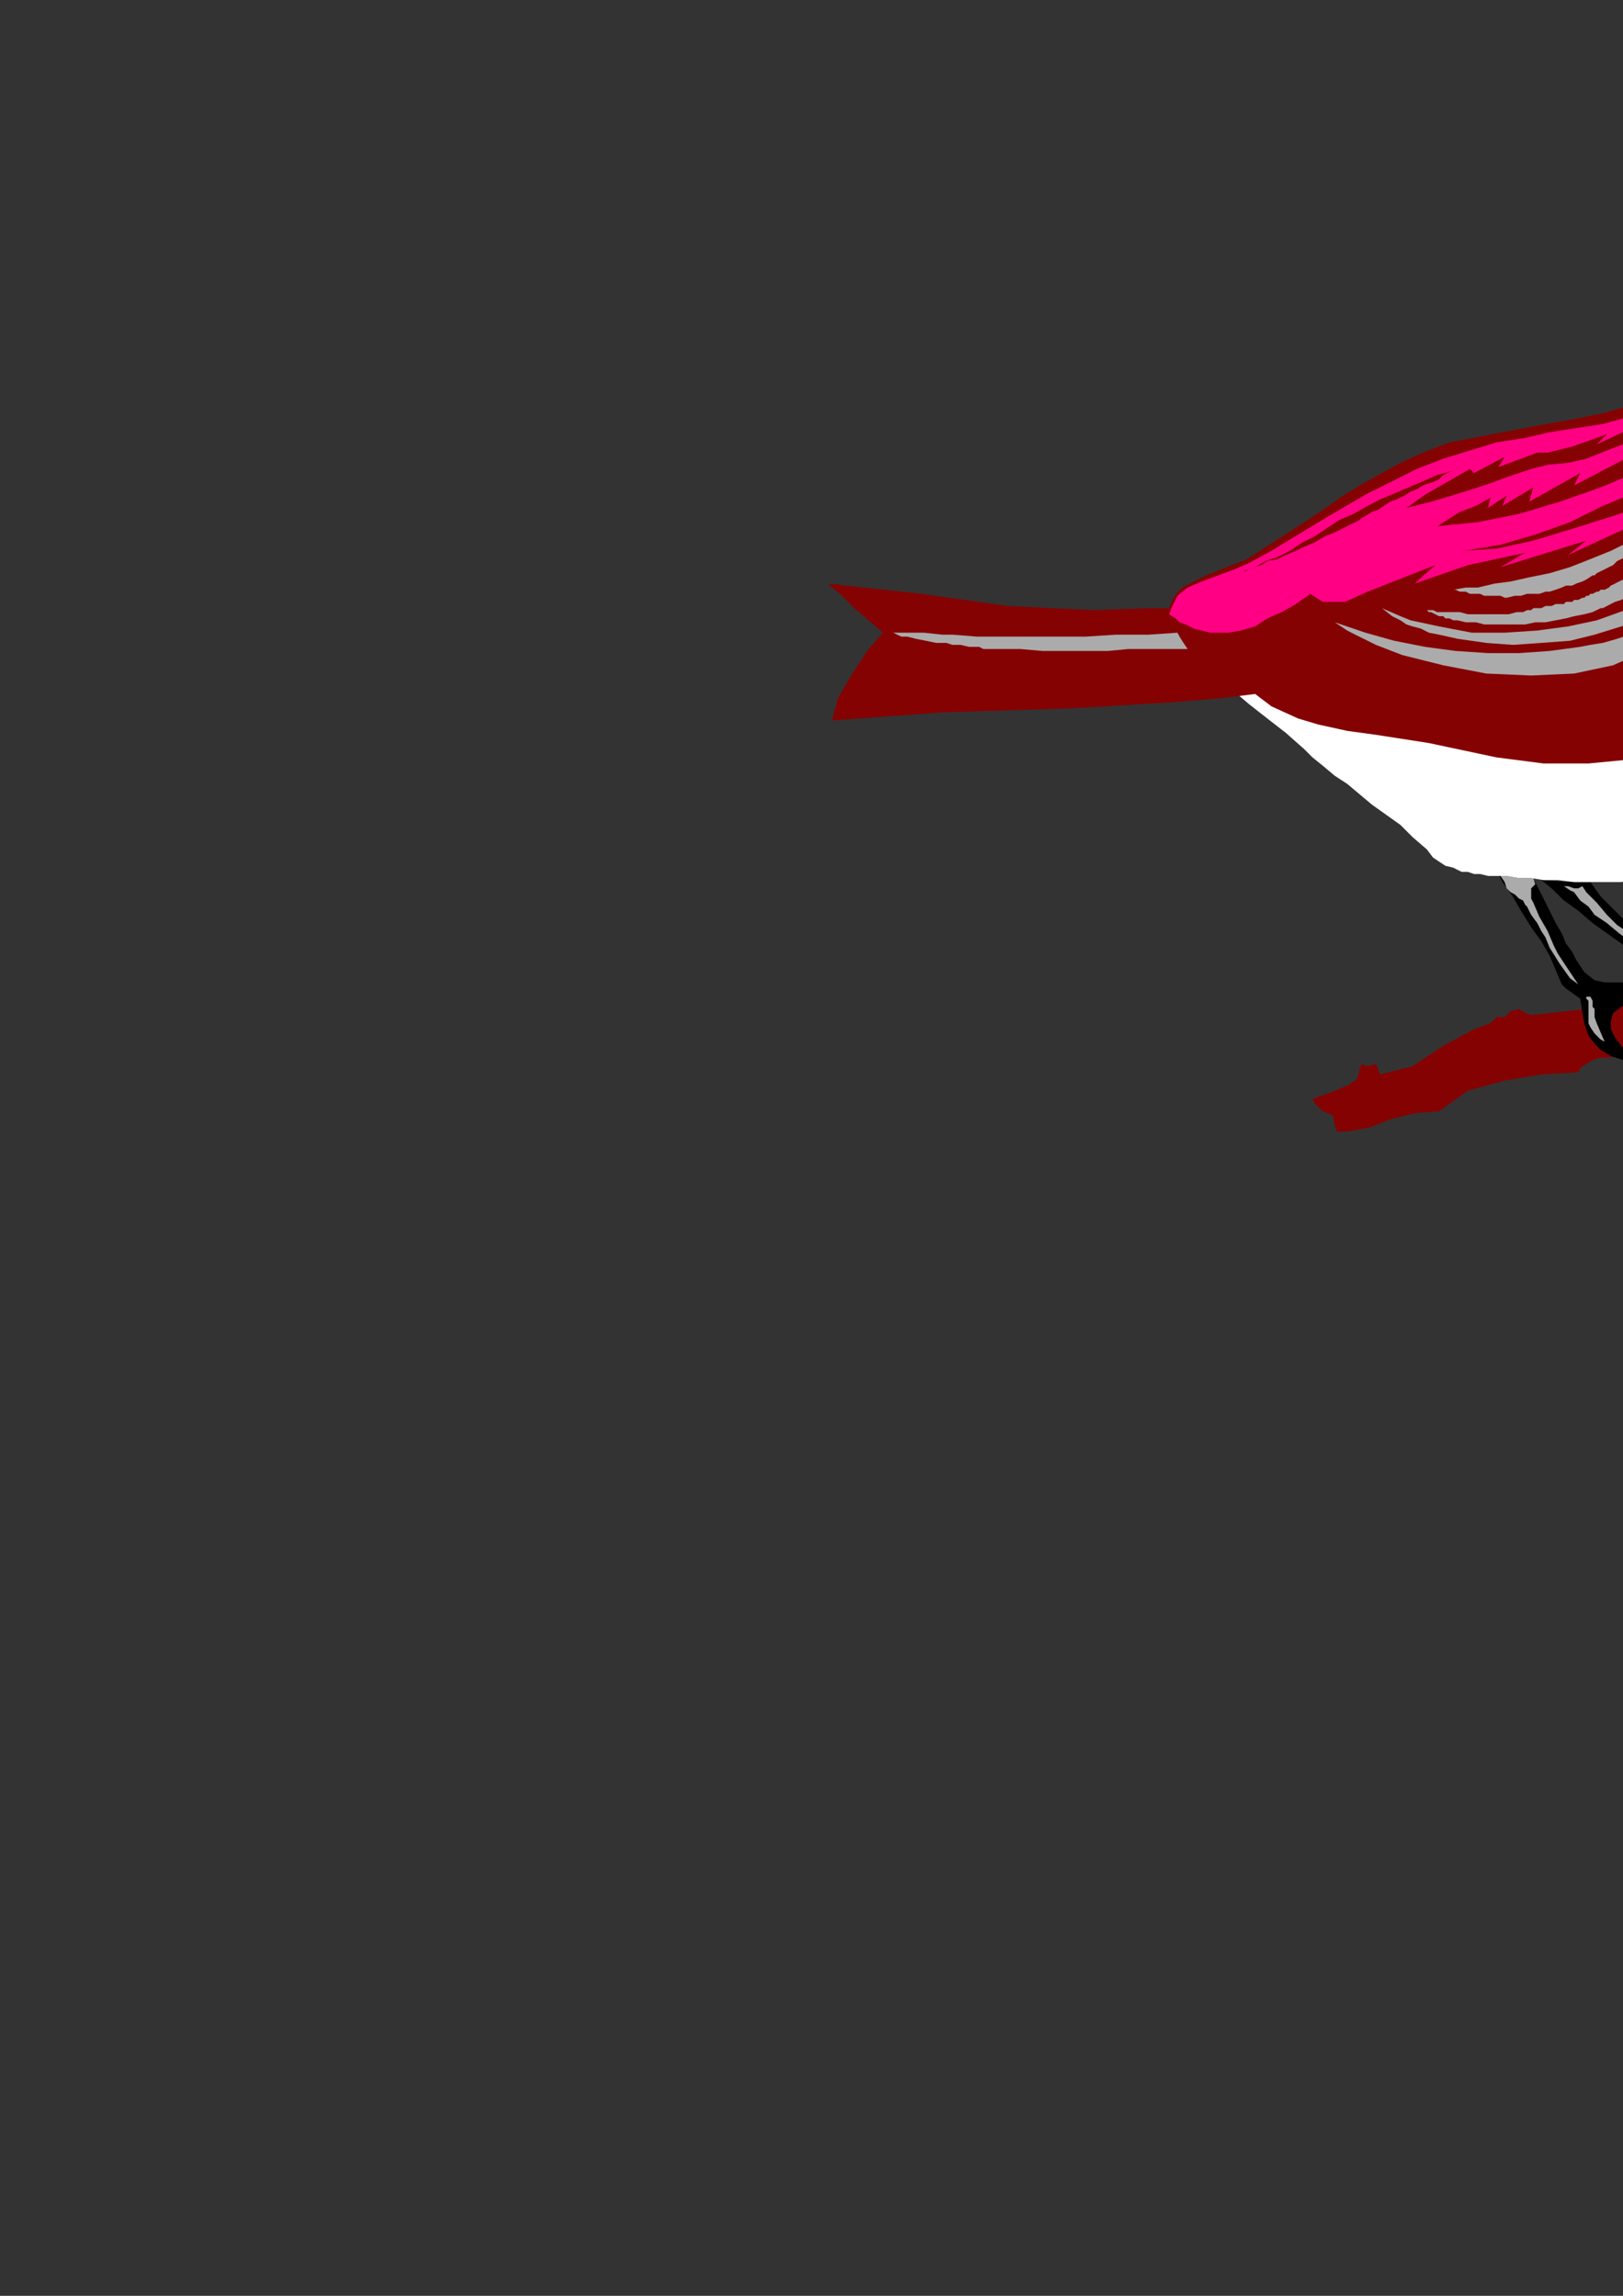 <?xml version="1.0" encoding="utf-8"?>
<!-- Created by UniConvertor 2.0rc4 (https://sk1project.net/) -->
<svg xmlns="http://www.w3.org/2000/svg" height="841.89pt" viewBox="0 0 595.276 841.89" width="595.276pt" version="1.1" xmlns:xlink="http://www.w3.org/1999/xlink" id="5fac3a8f-f60a-11ea-acff-dcc15c148e23">

<rect x="0" y="0" width="595.276" height="841.89" fill="#333333" stroke="none"/>

<g>
	<g>
		<path style="stroke:#ffbd00;stroke-width:0.0;stroke-miterlimit:10.433;fill:#850202;" d="M 481.382,403.017 L 489.59,399.993 494.846,397.761 497.87,395.457 498.59,392.505 499.382,390.201 501.614,390.993 504.638,390.201 505.358,391.713 506.078,394.017 518.102,390.993 529.334,383.505 540.638,377.457 546.614,375.225 548.846,372.993 551.87,372.993 554.102,370.761 557.126,369.969 559.358,371.481 561.59,372.201 568.358,371.481 581.822,369.969 595.358,368.457 608.102,365.505 623.87,363.993 639.638,365.505 654.614,366.225 669.59,363.201 672.614,362.481 677.078,360.249 681.614,358.737 684.638,356.505 684.638,359.457 683.846,361.761 682.334,363.993 682.334,365.505 693.638,367.737 706.382,367.017 719.126,366.225 731.078,368.457 737.126,371.481 742.382,374.505 746.846,378.249 749.078,384.225 747.638,387.249 746.846,389.481 746.126,390.993 736.334,393.225 725.822,390.993 716.102,387.969 706.382,389.481 707.822,392.505 709.334,394.737 707.102,394.737 704.078,394.017 701.126,393.225 698.102,392.505 696.59,390.993 693.638,390.201 690.614,388.761 689.102,387.969 683.126,387.249 678.59,386.457 674.126,385.737 668.87,386.457 665.846,386.457 662.822,386.457 659.078,386.457 656.846,385.737 652.382,386.457 647.846,387.249 643.382,387.249 638.846,387.249 626.102,385.737 612.638,386.457 599.102,387.249 586.358,387.969 584.126,388.761 581.822,390.201 579.59,391.713 578.87,393.225 565.334,394.017 551.87,396.249 538.334,399.993 527.822,407.481 518.822,408.201 509.822,410.505 502.334,413.457 494.126,414.969 490.382,414.969 489.59,412.737 488.87,408.993 485.126,407.481 482.102,404.457 481.382,403.017 Z" />
		<path style="stroke:#ffbd00;stroke-width:0.0;stroke-miterlimit:10.433;fill:none;" d="M 489.59,406.761 L 490.382,405.969 490.382,405.969 491.102,405.249 491.822,405.249 492.614,405.249 493.334,404.457 494.126,404.457 494.126,403.737 494.846,403.737 495.638,403.017 496.358,403.017 497.078,402.225 497.87,402.225 498.59,401.505 499.382,401.505 500.102,401.505 500.822,400.713 500.822,400.713 501.614,400.713 502.334,399.993 503.126,399.993 503.846,399.993 504.638,399.201 505.358,399.201 506.078,399.201 506.078,398.481 506.87,398.481 507.59,398.481 508.382,398.481 509.102,397.761 509.102,397.761 509.822,397.761" />
		<path style="stroke:#ffbd00;stroke-width:0.0;stroke-miterlimit:10.433;fill:none;" d="M 506.078,403.737 L 506.87,403.737 509.102,402.225 509.822,401.505 511.334,400.713 512.846,399.993 514.358,399.201 515.87,399.201 517.382,398.481 518.822,397.761 520.334,397.761 521.126,396.969 522.638,396.969 524.078,396.249 525.59,395.457 526.382,394.737 527.822,393.225 529.334,393.225 530.126,393.225 531.638,392.505 532.358,392.505 533.87,391.713 535.382,390.993 536.102,390.201 537.614,389.481 538.334,388.761" />
		<path style="stroke:#ffbd00;stroke-width:0.0;stroke-miterlimit:10.433;fill:none;" d="M 546.614,390.993 L 572.822,384.225 574.334,383.505 575.846,383.505 576.638,383.505 578.078,382.713 579.59,382.713 581.102,382.713 581.822,381.993 582.614,381.201" />
		<path style="stroke:#ffbd00;stroke-width:0.0;stroke-miterlimit:10.433;fill:none;" d="M 560.87,380.481 L 560.87,380.481 561.59,380.481 562.382,380.481 563.102,380.481 563.102,380.481 563.102,379.761 563.822,379.761 564.614,379.761 564.614,379.761 565.334,379.761 565.334,379.761 566.126,379.761 566.126,379.761 566.846,379.761 566.846,379.761 567.638,379.761 567.638,378.969 568.358,378.969 569.078,378.969 569.87,378.969 570.59,378.249" />
		<path style="stroke:#ffbd00;stroke-width:0.0;stroke-miterlimit:10.433;fill:none;" d="M 599.822,380.481 L 629.846,378.969" />
		<path style="stroke:#ffbd00;stroke-width:0.0;stroke-miterlimit:10.433;fill:none;" d="M 659.87,379.761 L 661.382,379.761 662.102,379.761 663.614,379.761 664.334,379.761 665.846,380.481 666.638,380.481 668.078,380.481 668.87,380.481 669.59,380.481 670.382,380.481 671.102,380.481 671.822,380.481 672.614,381.201 673.334,381.201 674.126,381.201 674.846,381.201 675.638,381.201 675.638,381.201 676.358,381.993 677.078,381.993 677.87,381.993 678.59,381.993 679.382,381.993 680.102,381.993 680.822,382.713 681.614,382.713 682.334,382.713 683.846,382.713 684.638,382.713 685.358,382.713 686.87,382.713 687.59,383.505" />
		<path style="stroke:#ffbd00;stroke-width:0.0;stroke-miterlimit:10.433;fill:none;" d="M 663.614,371.481 L 664.334,371.481 665.126,371.481 665.846,371.481 665.846,371.481 666.638,371.481 667.358,371.481 668.078,371.481 668.078,371.481 668.87,371.481 669.59,371.481 670.382,371.481 670.382,371.481 671.102,371.481 671.822,370.761 671.822,370.761 672.614,370.761 673.334,370.761 674.126,370.761 674.126,370.761 674.846,370.761 675.638,370.761 675.638,370.761 676.358,369.969 677.078,369.969 677.078,369.969 677.87,369.969 678.59,369.969 678.59,369.969 679.382,369.969 680.102,369.969" />
		<path style="stroke:#ffbd00;stroke-width:0.0;stroke-miterlimit:10.433;fill:none;" d="M 683.126,376.017 L 683.846,376.017 685.358,376.017 687.59,376.017 689.822,376.017 692.126,376.017 695.078,376.017 697.382,376.017 699.614,376.017 702.638,376.737 704.87,376.737 707.102,376.737 709.334,376.737 711.638,377.457 713.87,377.457 716.822,377.457 719.126,378.249 720.638,378.969 722.078,378.969 722.87,379.761 723.59,379.761 724.382,379.761 725.102,380.481 725.822,380.481 726.614,379.761 727.334,379.761" />
		<path style="stroke:#ffbd00;stroke-width:0.0;stroke-miterlimit:10.433;fill:none;" d="M 730.358,374.505 L 729.638,374.505 728.846,374.505 728.126,374.505 727.334,373.713 727.334,373.713 726.614,373.713 725.822,373.713 725.102,373.713 724.382,373.713 723.59,373.713 722.87,373.713 722.078,373.713 722.078,373.713 721.358,373.713 720.638,373.713 719.846,372.993 719.126,372.993 719.126,372.993 718.334,372.993 717.614,372.993 716.822,372.993 716.102,372.993 715.382,372.993 714.59,372.993 713.87,372.993 713.078,372.993 713.078,372.993 712.358,372.993 711.638,372.993 710.846,372.993 710.126,372.993 709.334,372.993" />
		<path style="stroke:#ffbd00;stroke-width:0.0;stroke-miterlimit:10.433;fill:none;" d="M 736.334,387.969 L 721.358,387.969" />
		<path style="stroke:#ffbd00;stroke-width:0.0;stroke-miterlimit:10.433;fill:none;" d="M 605.87,373.713 L 605.87,373.713 605.078,373.713 605.078,373.713 604.358,374.505 604.358,374.505 603.638,374.505 602.846,374.505 602.846,375.225 602.126,375.225 602.126,375.225" />
		<path style="stroke:#ffbd00;stroke-width:0.0;stroke-miterlimit:10.433;fill:none;" d="M 544.382,382.713 L 533.87,387.969 533.078,388.761 528.614,390.993" />
		<path style="stroke:#ffbd00;stroke-width:0.0;stroke-miterlimit:10.433;fill:none;" d="M 520.334,405.969 L 520.334,405.969 521.126,405.969 521.846,405.969 521.846,405.249 522.638,405.249 523.358,405.249 524.078,404.457 524.078,404.457 524.87,403.737 525.59,403.017 526.382,403.017 526.382,402.225 527.102,402.225 527.822,401.505 527.822,401.505 528.614,400.713" />
		<path style="stroke:#ffbd00;stroke-width:0.0;stroke-miterlimit:10.433;fill:none;" d="M 575.846,389.481 L 576.638,389.481 578.078,388.761 578.87,387.969 579.59,387.249 580.382,386.457 581.102,386.457 582.614,386.457 583.334,387.249 584.126,387.249 584.846,386.457 585.638,385.737 586.358,385.017 587.87,385.017 588.59,384.225 589.382,384.225 590.822,384.225" />
		<path style="stroke:#ffbd00;stroke-width:0.0;stroke-miterlimit:10.433;fill:none;" d="M 586.358,375.225 L 587.078,375.225 587.078,375.225 587.87,375.225 587.87,375.225 588.59,375.225 589.382,374.505 589.382,374.505 590.102,374.505 590.822,374.505 590.822,374.505 591.614,374.505 592.334,374.505 593.126,374.505 593.126,373.713 593.846,373.713 594.638,373.713 594.638,373.713 595.358,373.713 596.078,372.993 596.87,372.993 596.87,372.993 597.59,372.993 598.382,372.993 598.382,372.201 599.102,372.201 599.102,372.201 599.822,372.201 599.822,371.481 600.614,371.481 600.614,371.481" />
		<path style="stroke:#ffbd00;stroke-width:0.0;stroke-miterlimit:10.433;fill:none;" d="M 620.126,371.481 L 647.846,371.481" />
		<path style="stroke:#ffbd00;stroke-width:0.0;stroke-miterlimit:10.433;fill:none;" d="M 644.102,379.761 L 653.822,378.969" />
		<path style="stroke:#ffbd00;stroke-width:0.0;stroke-miterlimit:10.433;fill:none;" d="M 656.126,384.225 L 656.846,384.225 656.846,384.225 657.638,384.225 658.358,384.225 658.358,384.225 659.078,384.225 659.078,384.225 659.078,383.505 659.87,383.505 659.87,383.505 660.59,383.505 660.59,383.505 661.382,383.505 661.382,383.505 662.102,383.505 662.102,383.505 662.822,383.505 662.822,383.505 663.614,383.505 663.614,383.505 664.334,383.505 664.334,383.505 665.126,383.505 665.846,382.713 665.846,382.713 666.638,382.713" />
		<path style="stroke:#ffbd00;stroke-width:0.0;stroke-miterlimit:10.433;fill:none;" d="M 675.638,376.017 L 685.358,376.017" />
		<path style="stroke:#ffbd00;stroke-width:0.0;stroke-miterlimit:10.433;fill:none;" d="M 701.846,383.505 L 714.59,384.225" />
		<path style="stroke:#ababab;stroke-width:0.0;stroke-miterlimit:10.433;fill:#000000;" d="M 561.59,320.505 L 563.822,324.969 566.126,329.505 568.358,333.969 570.59,338.505 572.822,342.249 574.334,345.993 576.638,349.017 578.078,351.969 581.102,356.505 584.846,359.457 588.59,360.249 593.126,360.249 597.59,360.249 601.334,360.249 605.87,361.761 609.614,365.505 607.382,365.505 604.358,366.225 602.846,366.225 600.614,367.017 598.382,367.737 596.87,367.737 594.638,369.249 591.614,371.481 590.822,374.505 590.822,377.457 592.334,380.481 594.638,383.505 597.59,386.457 599.822,388.761 595.358,388.761 590.822,387.249 587.078,385.017 584.846,382.713 582.614,379.761 581.102,375.225 580.382,371.481 579.59,366.225 574.334,362.481 573.614,361.761 572.822,360.969 570.59,355.713 568.358,350.457 565.334,345.201 561.59,340.017 557.846,333.969 554.822,328.713 551.078,323.457 548.846,318.993 561.59,320.505 Z" />
		<path style="stroke:#ababab;stroke-width:0.0;stroke-miterlimit:10.433;fill:#ababab;" d="M 561.59,327.201 L 561.59,327.993 561.59,329.505 562.382,331.017 564.614,336.201 567.638,341.457 569.87,346.713 571.382,349.737 574.334,354.201 577.358,358.737 578.87,360.969 575.846,358.737 572.102,353.481 568.358,347.505 566.846,343.761 565.334,341.457 563.822,338.505 561.59,335.481 560.078,332.457 559.358,331.737 558.638,330.225 557.126,329.505 555.614,327.993 554.102,327.201 552.59,325.761 551.87,323.457 550.358,321.225 552.59,321.225 557.126,322.017 562.382,322.017 563.102,324.249 562.382,324.969 561.59,325.761 561.59,327.201 Z" />
		<path style="stroke:#ababab;stroke-width:0.0;stroke-miterlimit:10.433;fill:#ababab;" d="M 581.822,366.225 L 582.614,367.017 582.614,368.457 582.614,369.969 582.614,371.481 582.614,372.993 582.614,375.225 583.334,376.737 584.846,378.969 586.358,380.481 587.078,381.201 588.59,381.993 590.102,382.713 588.59,381.993 587.87,380.481 585.638,375.225 584.846,372.993 584.846,369.969 584.126,369.249 584.126,368.457 584.126,367.737 584.126,367.017 583.334,365.505 581.822,365.505 581.822,366.225 Z" />
		<path style="stroke:#ababab;stroke-width:0.0;stroke-miterlimit:10.433;fill:#000000;" d="M 565.334,322.737 L 575.126,323.457 583.334,323.457 587.078,328.713 592.334,333.969 597.59,339.225 603.638,343.761 610.334,348.225 616.382,351.969 622.358,354.993 628.334,358.017 632.87,359.457 636.614,360.249 641.078,360.249 644.822,360.249 647.846,360.969 650.87,361.761 653.102,363.201 656.846,365.505 654.614,366.225 650.078,365.505 647.126,365.505 644.822,365.505 641.87,366.225 640.358,366.225 638.846,367.017 637.334,367.737 636.614,368.457 635.822,369.249 635.102,370.761 634.382,372.993 634.382,375.225 634.382,376.737 635.102,379.761 635.822,381.993 637.334,384.225 639.638,385.737 641.078,387.969 643.382,390.201 638.846,389.481 635.822,388.761 632.078,385.737 629.846,383.505 628.334,380.481 626.822,376.737 626.822,373.713 626.822,372.201 626.822,369.969 628.334,367.017 625.382,363.993 622.358,361.761 620.126,360.249 617.102,358.737 614.078,357.225 611.846,356.505 608.102,354.201 604.358,352.761 599.822,349.737 594.638,345.993 589.382,342.249 584.126,338.505 578.87,333.969 573.614,330.225 569.078,325.761 565.334,322.737 Z" />
		<path style="stroke:#ababab;stroke-width:0.0;stroke-miterlimit:10.433;fill:#ababab;" d="M 580.382,324.969 L 581.822,327.201 585.638,331.017 589.382,335.481 593.126,339.225 602.126,345.201 611.846,351.249 621.638,357.225 630.638,361.761 623.078,358.737 614.87,354.993 606.59,351.249 599.822,346.713 593.846,342.249 589.382,338.505 584.846,335.481 582.614,332.457 579.59,330.225 577.358,327.201 575.846,326.481 573.614,324.969 575.126,324.969 577.358,325.761 578.87,325.761 580.382,324.969 Z" />
		<path style="stroke:#ababab;stroke-width:0.0;stroke-miterlimit:10.433;fill:#ababab;" d="M 630.638,365.505 L 630.638,367.017 629.846,368.457 629.846,369.249 629.126,370.761 629.126,372.201 629.126,374.505 629.126,376.017 629.846,378.969 630.638,380.481 631.358,381.201 632.078,382.713 633.59,384.225 632.87,382.713 632.078,381.201 631.358,376.017 631.358,372.993 632.078,369.969 632.078,369.249 632.078,368.457 632.078,367.737 632.078,367.017 632.078,366.225 631.358,364.713 629.846,365.505 630.638,365.505 Z" />
		<path style="stroke:#838383;stroke-width:0.0;stroke-miterlimit:10.433;fill:#ffffff;" d="M 691.334,259.017 L 687.59,267.225 685.358,271.761 682.334,275.505 679.382,279.249 676.358,282.993 672.614,286.017 668.87,288.969 664.334,292.713 660.59,295.737 656.126,298.761 651.59,300.993 647.846,304.017 644.102,306.249 640.358,307.761 637.334,309.993 634.382,311.505 632.078,312.225 629.846,313.737 627.614,315.249 625.382,315.969 622.358,317.481 620.126,318.201 617.102,318.993 614.078,320.505 610.334,321.225 607.382,322.017 602.846,322.737 599.102,322.737 594.638,323.457 589.382,323.457 583.334,323.457 577.358,323.457 571.382,322.737 566.126,322.737 561.59,322.017 557.126,322.017 552.59,321.225 549.638,321.225 545.822,321.225 542.87,320.505 540.638,320.505 538.334,319.713 536.102,319.713 534.59,318.993 533.078,318.201 530.126,317.481 527.822,315.969 525.59,314.457 523.358,311.505 518.102,306.969 513.638,302.505 508.382,298.761 503.126,295.017 498.59,291.201 494.126,287.457 489.59,284.505 485.126,280.761 481.382,277.737 478.358,274.713 471.59,268.737 464.822,263.481 458.126,258.225 452.87,253.761 447.614,249.225 479.078,261.249 488.87,264.201 497.87,265.713 505.358,267.225 523.358,270.249 536.102,272.481 544.382,274.713 551.87,275.505 564.614,277.737 578.078,277.737 589.382,277.017 599.102,275.505 611.846,272.481 623.078,268.017 634.382,261.969 643.382,255.993 649.358,252.249 657.638,243.249 691.334,259.017 Z" />
		<path style="stroke:#ababab;stroke-width:0.0;stroke-miterlimit:10.433;fill:#850202;" d="M 662.822,209.481 L 665.126,203.505 694.358,186.225 708.614,175.713 716.822,169.737 718.334,165.993 723.59,163.761 732.59,163.761 731.078,158.505 737.126,151.017 737.126,142.737 737.126,134.457 737.126,129.993 736.334,126.249 736.334,119.481 735.614,123.225 734.822,111.993 734.102,117.969 733.382,108.969 733.382,112.713 731.87,106.017 731.87,110.481 730.358,104.505 730.358,108.969 729.638,104.505 729.638,107.457 728.126,102.993 728.846,106.737 725.822,99.969 725.822,102.201 725.102,99.969 724.382,101.481 722.87,97.737 722.078,99.969 721.358,97.017 720.638,98.457 719.846,95.505 718.334,97.737 717.614,95.505 715.382,93.993 714.59,95.505 713.87,92.481 713.078,95.505 711.638,92.481 710.846,95.505 710.126,92.481 709.334,94.713 709.334,91.761 707.822,93.993 706.382,90.969 705.59,93.201 704.078,90.969 703.358,93.201 702.638,90.249 701.126,91.761 699.614,89.457 697.382,91.761 696.59,88.737 694.358,92.481 694.358,90.249 692.846,92.481 693.638,88.737 691.334,92.481 692.126,89.457 688.382,92.481 689.102,90.249 686.078,92.481 686.87,90.249 683.846,92.481 684.638,90.969 681.614,93.201 683.126,90.249 679.382,92.481 679.382,90.969 677.87,93.201 677.87,90.969 674.846,93.201 675.638,90.969 672.614,94.713 670.382,93.993 671.102,92.481 667.358,94.713 667.358,93.201 664.334,96.225 665.126,93.993 661.382,97.017 657.638,99.249 659.87,95.505 655.334,99.249 656.126,97.017 653.822,100.761 654.614,98.457 650.87,102.993 652.382,99.249 647.846,105.225 648.638,102.201 644.102,108.969 644.822,106.737 638.846,115.737 632.87,124.737 624.59,134.457 614.87,142.017 609.614,144.249 603.638,147.201 587.078,151.737 575.846,153.969 563.102,156.201 531.638,162.249 521.846,165.993 513.638,169.737 506.87,173.481 500.102,177.225 492.614,181.761 485.126,187.017 476.126,192.993 467.846,198.249 457.334,205.017 442.358,210.993 434.87,214.737 432.638,216.249 430.334,219.201 428.822,223.017 420.614,223.017 401.102,223.737 369.638,222.225 338.102,217.761 303.614,214.017 308.87,218.481 313.334,223.017 318.59,227.481 323.846,232.017 318.59,237.993 312.614,246.993 307.358,255.993 305.126,264.201 345.59,261.249 393.614,259.737 430.334,257.505 448.334,255.993 460.358,254.481 466.334,259.017 476.126,263.481 483.614,265.713 494.126,268.017 504.638,269.457 514.358,270.969 524.078,272.481 548.846,277.737 566.126,279.969 582.614,279.969 598.382,278.457 614.078,273.993 629.846,267.225 646.334,256.713 655.334,248.505 659.87,241.737 662.102,234.249 662.822,225.969 662.822,216.969 662.822,209.481 Z" />
		<path style="stroke:#ff0085;stroke-width:0.0;stroke-miterlimit:10.433;fill:#ff0085;" d="M 661.382,204.225 L 658.358,196.017 655.334,187.737 650.87,178.737 647.126,169.737 644.102,160.737 642.59,151.737 642.59,142.737 644.822,133.737 647.126,125.457 647.846,131.505 649.358,122.505 650.078,126.249 653.822,119.481 653.102,124.737 658.358,115.017 657.638,121.713 662.822,111.993 661.382,118.761 665.126,115.017 668.078,111.201 668.87,114.225 671.102,111.201 673.334,111.201 674.126,109.761 677.87,112.713 677.078,109.761 681.614,114.225 680.102,108.969 683.846,113.505 683.126,108.969 687.59,114.225 686.87,110.481 689.102,115.017 687.59,110.481 692.126,116.457 691.334,113.505 695.87,117.969 695.078,114.225 698.822,119.481 698.822,115.017 701.126,120.993 702.638,118.761 704.87,124.017 706.382,120.993 707.822,126.249 706.382,131.505 700.334,129.201 701.846,132.225 693.638,126.969 693.638,129.201 686.078,126.249 679.382,126.249 674.846,128.481 670.382,132.225 674.126,133.017 668.87,135.249 670.382,137.481 665.846,143.457 668.87,144.249 666.638,147.993 670.382,149.505 669.59,151.737 669.59,153.969 671.822,153.969 669.59,156.993 672.614,156.993 670.382,160.017 671.822,160.017 671.102,162.249 674.126,161.457 673.334,164.481 677.078,163.761 674.846,167.505 678.59,164.481 674.126,170.457 680.102,166.713 677.87,170.457 680.822,169.017 677.87,175.713 682.334,172.761 679.382,178.737 686.078,174.201 683.126,179.457 688.382,178.017 686.87,182.481 690.614,180.249 687.59,184.713 692.846,180.249 689.102,185.505 692.846,182.481 694.358,182.481 695.87,182.481 697.382,180.249 698.822,180.249 699.614,178.737 701.846,177.225 704.078,175.713 708.614,173.481 705.59,174.201 715.382,170.457 716.102,168.225 716.102,170.457 716.102,171.969 716.822,174.201 720.638,177.225 722.078,178.017 724.382,178.737 726.614,179.457 730.358,180.249 719.126,191.481 710.846,201.993 707.102,210.993 704.078,221.505 700.334,233.457 696.59,244.761 693.638,254.481 689.822,262.761 686.87,270.249 683.126,274.713 674.846,284.505 668.87,288.969 674.126,282.993 677.87,277.737 680.822,273.201 666.638,287.457 677.078,273.993 656.846,293.505 674.126,274.713 662.822,283.713 674.126,270.969 657.638,287.457 671.102,270.969 661.382,279.969 667.358,271.761 661.382,276.225 668.078,266.505 650.87,282.993 664.334,266.505 657.638,272.481 661.382,265.713 649.358,276.225 662.822,259.737 656.126,265.713 659.078,258.225 642.59,273.993 658.358,255.201 652.382,261.249 656.846,252.249 642.59,262.761 656.846,249.225 646.334,256.713 650.87,252.249 654.614,248.505 657.638,245.481 659.078,242.457 660.59,239.505 661.382,235.761 662.102,231.225 662.822,226.761 662.822,220.713 662.822,215.457 662.822,209.481 661.382,204.225 Z" />
		<path style="stroke:#000000;stroke-width:0.0;stroke-miterlimit:10.433;fill:#ffbd00;" d="M 736.334,150.225 L 735.614,151.737 734.102,153.249 733.382,154.761 731.87,156.201 731.078,156.993 730.358,158.505 730.358,160.017 731.078,161.457 731.87,162.969 729.638,162.969 727.334,162.969 724.382,162.249 722.078,162.969 719.126,164.481 717.614,165.201 716.822,166.713 716.102,168.225 716.102,169.737 716.102,170.457 716.822,171.249 716.822,172.761 717.614,174.201 718.334,175.713 719.846,176.505 721.358,178.017 724.382,178.737 727.334,179.457 729.638,179.457 731.87,180.249 734.102,180.249 735.614,180.249 737.126,179.457 738.638,179.457 740.078,179.457 741.59,178.737 743.102,178.737 744.614,178.017 746.126,178.017 747.638,178.017 749.078,178.017 750.59,177.225 752.102,177.225 752.822,177.225 753.614,177.225 754.334,175.713 754.334,174.993 752.102,171.249 750.59,168.225 748.358,164.481 746.126,161.457 743.822,158.505 741.59,155.481 738.638,153.249 736.334,150.225 Z" />
		<path style="stroke:#000000;stroke-width:0.0;stroke-miterlimit:10.433;fill:#000000;" d="M 754.334,176.505 L 743.822,173.481 737.126,172.761 731.87,171.249 727.334,170.457 725.102,169.017 722.87,168.225 721.358,167.505 719.846,167.505 719.126,166.713 718.334,166.713 716.822,166.713 716.102,168.225 716.822,168.225 718.334,168.225 719.126,168.225 721.358,168.225 722.87,169.017 725.102,170.457 728.126,171.249 730.358,171.969 735.614,173.481 739.358,173.481 743.102,174.201 746.846,174.993 748.358,175.713 750.59,175.713 752.102,175.713 754.334,176.505 Z" />
		<path style="stroke:#000000;stroke-width:0.0;stroke-miterlimit:10.433;fill:#000000;" d="M 732.59,156.201 L 734.102,157.713 736.334,159.225 737.846,161.457 740.078,163.761 738.638,163.761 737.126,162.969 735.614,162.969 734.102,162.249 733.382,161.457 731.87,160.737 731.078,160.017 731.078,159.225 731.078,157.713 731.87,156.201 732.59,156.201 Z" />
		<path style="stroke:#ababab;stroke-width:0.0;stroke-miterlimit:10.433;fill:#ababab;" d="M 713.078,151.017 L 715.382,149.505 716.822,148.713 716.102,147.993 716.102,147.201 715.382,145.761 715.382,144.969 715.382,143.457 714.59,142.017 713.87,140.505 713.078,138.993 711.638,137.481 710.126,136.761 707.822,135.969 706.382,135.249 701.846,135.969 699.614,137.481 698.102,138.993 696.59,140.505 694.358,142.737 693.638,144.249 692.126,145.761 692.846,146.481 694.358,147.993 695.87,148.713 697.382,150.225 699.614,152.457 704.078,153.249 707.102,153.249 709.334,152.457 711.638,151.737 713.078,151.017 Z" />
		<path style="stroke:#000000;stroke-width:0.0;stroke-miterlimit:10.433;fill:#000000;" d="M 705.59,153.249 L 706.382,153.249 707.102,153.249 707.822,152.457 708.614,152.457 710.126,151.737 711.638,150.225 712.358,149.505 713.078,147.993 713.078,147.201 713.87,146.481 713.87,144.969 713.87,144.249 713.87,143.457 713.87,142.737 713.078,142.017 712.358,140.505 711.638,138.993 710.846,138.201 709.334,136.761 707.822,136.761 707.102,135.969 706.382,135.969 705.59,135.969 704.078,135.969 703.358,135.969 702.638,136.761 701.846,136.761 701.126,136.761 699.614,138.201 698.822,138.993 698.102,140.505 697.382,142.017 696.59,142.737 696.59,143.457 696.59,144.249 696.59,144.969 696.59,146.481 697.382,147.201 697.382,147.993 698.102,148.713 698.822,150.225 699.614,151.017 701.126,152.457 701.846,152.457 702.638,152.457 703.358,153.249 704.078,153.249 705.59,153.249 Z" />
		<path style="stroke:#ffffff;stroke-width:0.0;stroke-miterlimit:10.433;fill:#ffffff;" d="M 706.382,146.481 L 707.102,146.481 707.822,145.761 708.614,144.969 709.334,144.249 709.334,143.457 709.334,142.017 708.614,141.225 707.822,140.505 707.102,140.505 706.382,139.713 705.59,140.505 704.87,140.505 704.078,141.225 703.358,142.017 703.358,143.457 703.358,144.249 704.078,144.969 704.87,145.761 705.59,146.481 706.382,146.481 Z" />
		<path style="stroke:#ffffff;stroke-width:0.0;stroke-miterlimit:10.433;fill:#ffffff;" d="M 691.334,146.481 L 689.822,147.993 688.382,149.505 687.59,151.017 686.078,155.481 687.59,153.249 689.102,151.737 690.614,149.505 687.59,153.969 691.334,150.225 689.822,153.249 692.126,151.017 689.102,154.761 692.846,151.017 691.334,153.969 694.358,151.017 692.126,154.761 694.358,152.457 691.334,156.201 695.87,152.457 693.638,155.481 696.59,152.457 695.078,155.481 697.382,153.249 694.358,156.993 698.102,153.969 696.59,156.201 698.822,154.761 695.078,158.505 699.614,154.761 697.382,157.713 701.126,155.481 698.822,157.713 703.358,155.481 701.126,156.993 704.078,155.481 703.358,156.993 706.382,155.481 709.334,153.969 705.59,154.761 703.358,154.761 701.126,153.969 698.822,153.249 697.382,152.457 695.87,151.017 694.358,149.505 692.846,147.993 691.334,146.481 Z" />
		<path style="stroke:#850202;stroke-width:0.0;stroke-miterlimit:10.433;fill:#ff0085;" d="M 694.358,178.017 L 700.334,174.201 695.87,178.737 701.846,174.201 707.822,169.737 705.59,170.457 707.102,167.505 702.638,169.737 705.59,166.713 701.846,169.017 704.078,165.993 700.334,169.017 702.638,165.993 700.334,167.505 701.126,165.201 698.822,167.505 699.614,165.993 696.59,168.225 699.614,163.761 695.87,167.505 697.382,163.761 693.638,165.993 696.59,163.761 692.846,165.201 695.078,162.249 691.334,164.481 695.078,160.737 689.822,163.761 691.334,161.457 688.382,162.969 690.614,160.017 686.87,162.969 687.59,160.017 683.846,163.761 686.078,160.017 683.126,162.969 686.078,158.505 683.126,161.457 684.638,158.505 681.614,161.457 681.614,159.225 677.87,163.761 680.822,161.457 678.59,164.481 681.614,162.969 680.822,165.201 683.126,164.481 681.614,166.713 684.638,164.481 683.126,167.505 685.358,165.201 683.846,168.225 687.59,165.201 685.358,168.225 689.102,165.201 686.078,169.737 689.102,166.713 685.358,171.969 689.822,169.017 686.87,172.761 690.614,169.737 689.102,171.969 691.334,171.249 689.102,174.201 691.334,171.969 687.59,175.713 692.846,172.761 689.822,177.225 692.846,174.993 689.822,178.737 694.358,175.713 690.614,180.249 696.59,174.993 694.358,178.017 Z" />
		<path style="stroke:#ababab;stroke-width:0.0;stroke-miterlimit:10.433;fill:none;" d="M 734.102,144.969 L 734.102,131.505" />
		<path style="stroke:#ababab;stroke-width:0.0;stroke-miterlimit:10.433;fill:none;" d="M 728.126,139.713 L 727.334,132.225" />
		<path style="stroke:#ababab;stroke-width:0.0;stroke-miterlimit:10.433;fill:none;" d="M 716.822,102.993 L 717.614,102.993 718.334,102.993 718.334,103.713 719.126,103.713 719.846,103.713 719.846,104.505 720.638,104.505 720.638,104.505 721.358,105.225 721.358,105.225 722.078,106.017 722.078,106.017 722.87,106.737 722.87,106.737 722.87,107.457 723.59,107.457 723.59,108.249 724.382,108.249 724.382,108.969 724.382,109.761 724.382,109.761 725.102,110.481 725.102,110.481 725.102,111.201 725.822,111.993 725.822,111.993 725.822,112.713 725.822,112.713 726.614,113.505 726.614,114.225 726.614,114.225" />
		<path style="stroke:#ababab;stroke-width:0.0;stroke-miterlimit:10.433;fill:none;" d="M 719.126,109.761 L 719.126,110.481 719.846,110.481 719.846,111.201 720.638,111.201 720.638,111.993 721.358,111.993 721.358,112.713 722.078,112.713 722.078,113.505 722.078,114.225 722.87,114.225 722.87,115.017 723.59,115.017 723.59,115.737 724.382,116.457" />
		<path style="stroke:#ababab;stroke-width:0.0;stroke-miterlimit:10.433;fill:none;" d="M 716.102,120.201 L 716.102,120.993 716.102,121.713 716.102,122.505 716.102,122.505 716.822,123.225 716.822,124.017 717.614,124.017 717.614,124.737 718.334,125.457 718.334,126.249 718.334,126.249 719.126,126.969 719.126,127.761 719.846,128.481 719.846,128.481" />
		<path style="stroke:#ababab;stroke-width:0.0;stroke-miterlimit:10.433;fill:none;" d="M 689.822,104.505 L 690.614,104.505 690.614,104.505 691.334,104.505 692.126,104.505 692.846,104.505 692.846,104.505 693.638,104.505 693.638,104.505 694.358,104.505 694.358,104.505 695.078,104.505 695.078,104.505 695.87,105.225 695.87,105.225 696.59,105.225 697.382,105.225 697.382,106.017 698.102,106.737 698.822,106.737 699.614,107.457 700.334,108.249 700.334,108.249 701.126,108.249 701.126,108.969 701.846,108.969" />
		<path style="stroke:#ababab;stroke-width:0.0;stroke-miterlimit:10.433;fill:none;" d="M 701.126,101.481 L 701.126,101.481 701.846,102.201 702.638,102.201 702.638,102.201 703.358,102.201 704.078,102.201 704.87,102.993 704.87,102.993 705.59,103.713 706.382,103.713 707.102,103.713 707.102,104.505 707.822,104.505 708.614,105.225 708.614,105.225 709.334,106.017" />
		<path style="stroke:#ababab;stroke-width:0.0;stroke-miterlimit:10.433;fill:none;" d="M 674.846,99.249 L 674.126,99.249 673.334,99.249 672.614,99.249 671.822,99.249 671.822,99.249 671.102,99.969 670.382,99.969 669.59,99.969 668.87,99.969 668.078,99.969 668.078,100.761 667.358,100.761 666.638,100.761 665.846,101.481 665.126,101.481 665.126,102.201 664.334,102.201 663.614,102.993 663.614,102.993 662.822,103.713 662.102,103.713 661.382,104.505 661.382,104.505 660.59,105.225 659.87,105.225 659.87,106.017 659.078,106.017 659.078,106.737 658.358,107.457 657.638,107.457 657.638,108.249" />
		<path style="stroke:#ababab;stroke-width:0.0;stroke-miterlimit:10.433;fill:none;" d="M 655.334,105.225 L 655.334,106.017 654.614,106.737 654.614,107.457 653.822,107.457 653.822,108.249 653.102,108.969 653.102,108.969 652.382,109.761 651.59,110.481 651.59,110.481 650.87,111.201 650.078,111.993 650.078,112.713 649.358,112.713 648.638,113.505 648.638,114.225 647.846,115.017" />
		<path style="stroke:#ababab;stroke-width:0.0;stroke-miterlimit:10.433;fill:none;" d="M 644.102,115.737 L 643.382,116.457 643.382,116.457 643.382,117.249 642.59,117.249 642.59,117.969 642.59,118.761 641.87,118.761 641.87,119.481 641.87,120.201 641.078,120.201 641.078,120.993 641.078,120.993 640.358,121.713 640.358,122.505 640.358,122.505 639.638,123.225 639.638,123.225 638.846,124.017 638.846,124.017 638.846,124.737 638.126,125.457 638.126,125.457 638.126,126.249 637.334,126.249 637.334,126.969 636.614,126.969 636.614,127.761 635.822,127.761 635.822,128.481 635.822,128.481" />
		<path style="stroke:#ababab;stroke-width:0.0;stroke-miterlimit:10.433;fill:none;" d="M 678.59,102.201 L 677.87,102.201 677.078,102.201 677.078,102.201 676.358,102.201 676.358,102.201 675.638,102.993 675.638,102.993 674.846,102.993 674.846,102.993 674.126,102.993 674.126,102.993 673.334,103.713 672.614,103.713 672.614,103.713 671.822,103.713 671.822,103.713 671.102,104.505 670.382,104.505 670.382,104.505 669.59,104.505 669.59,105.225 668.87,105.225 668.87,105.225 668.078,106.017 668.078,106.017 667.358,106.017 667.358,106.737 666.638,106.737" />
		<path style="stroke:#ababab;stroke-width:0.0;stroke-miterlimit:10.433;fill:none;" d="M 692.846,97.737 L 692.126,97.737 692.126,97.737 691.334,97.737 690.614,98.457 690.614,98.457 689.822,98.457 689.822,98.457 689.102,98.457 688.382,98.457 687.59,98.457 686.87,98.457 686.078,98.457 686.078,99.249 685.358,99.249 684.638,99.249 684.638,99.249 683.846,99.249" />
		<path style="stroke:#ababab;stroke-width:0.0;stroke-miterlimit:10.433;fill:none;" d="M 711.638,125.457 L 711.638,126.249 712.358,126.969 712.358,126.969 713.078,127.761 713.078,127.761 713.87,128.481 713.87,128.481 713.87,129.201 714.59,129.201 714.59,129.993 714.59,129.993 714.59,130.713 715.382,130.713 715.382,131.505 715.382,131.505 715.382,132.225 716.102,132.225 716.102,132.225 716.102,133.017 716.822,133.017 716.822,133.737 717.614,134.457 717.614,134.457 718.334,135.249 718.334,135.969" />
		<path style="stroke:#ababab;stroke-width:0.0;stroke-miterlimit:10.433;fill:none;" d="M 725.822,139.713 L 725.822,140.505 725.822,141.225 725.822,142.017 725.822,142.017 726.614,142.737 726.614,143.457 726.614,144.249 727.334,144.249 727.334,144.969 727.334,145.761 727.334,146.481 728.126,147.201 728.126,147.201 728.126,147.993 728.126,148.713 728.126,149.505" />
		<path style="stroke:#ababab;stroke-width:0.0;stroke-miterlimit:10.433;fill:none;" d="M 725.102,154.761 L 725.102,154.761 725.102,153.969 725.102,153.969 725.102,153.249 724.382,153.249 724.382,153.249 724.382,152.457 724.382,151.737 724.382,151.737 724.382,151.017 724.382,151.017 723.59,150.225" />
		<path style="stroke:#ababab;stroke-width:0.0;stroke-miterlimit:10.433;fill:none;" d="M 731.078,151.017 L 731.87,140.505" />
		<path style="stroke:#ababab;stroke-width:0.0;stroke-miterlimit:10.433;fill:none;" d="M 730.358,126.969 L 730.358,126.249 730.358,126.249 730.358,125.457 730.358,125.457 730.358,124.737 730.358,124.737 730.358,124.017 730.358,124.017 730.358,123.225 730.358,123.225 729.638,123.225 729.638,122.505 729.638,122.505 729.638,121.713 729.638,121.713" />
		<path style="stroke:#ababab;stroke-width:0.0;stroke-miterlimit:10.433;fill:none;" d="M 725.822,126.969 L 725.102,126.969 725.102,126.249 724.382,125.457 724.382,124.737 723.59,124.017 723.59,124.017 722.87,123.225 722.87,122.505 722.078,122.505 722.078,121.713 721.358,120.993 721.358,120.201 720.638,119.481 720.638,119.481 720.638,118.761 719.846,117.969" />
		<path style="stroke:#ffffff;stroke-width:0.0;stroke-miterlimit:10.433;fill:none;" d="M 716.102,187.737 L 715.382,189.249 714.59,189.249 713.87,189.969 713.87,189.969 713.078,190.761 713.078,191.481 712.358,191.481 712.358,192.201 711.638,192.993 710.846,192.993 710.846,193.713 710.126,194.505 710.126,194.505 709.334,195.225 708.614,196.017 708.614,196.737 707.822,196.737 707.822,197.457 707.822,198.249 707.102,198.969 707.102,199.761 706.382,199.761 706.382,200.481 706.382,201.201 705.59,201.993 705.59,202.713 705.59,203.505 705.59,203.505 705.59,204.225 705.59,205.017 705.59,205.737" />
		<path style="stroke:#ffffff;stroke-width:0.0;stroke-miterlimit:10.433;fill:none;" d="M 705.59,195.225 L 705.59,195.225 705.59,196.017 704.87,196.017 704.87,196.737 704.078,197.457 704.078,198.249 703.358,198.969 703.358,198.969 703.358,199.761 702.638,200.481 702.638,200.481 702.638,201.201 702.638,201.201 701.846,201.993 701.846,202.713 701.846,202.713 701.846,203.505 701.846,204.225" />
		<path style="stroke:#ffffff;stroke-width:0.0;stroke-miterlimit:10.433;fill:none;" d="M 668.078,192.993 L 668.078,203.505" />
		<path style="stroke:#ffffff;stroke-width:0.0;stroke-miterlimit:10.433;fill:none;" d="M 662.822,178.017 L 662.822,178.737 662.822,178.737 662.822,179.457 662.822,179.457 662.822,180.249 662.822,180.969 663.614,180.969 663.614,181.761 663.614,181.761 663.614,182.481 663.614,183.201 663.614,183.201 663.614,183.993 663.614,183.993 663.614,184.713" />
		<path style="stroke:#ffffff;stroke-width:0.0;stroke-miterlimit:10.433;fill:none;" d="M 669.59,181.761 L 669.59,182.481 669.59,183.201 670.382,183.993 670.382,184.713 670.382,184.713 670.382,185.505 670.382,186.225 670.382,186.225 670.382,187.017 670.382,187.737 670.382,187.737 670.382,188.457 670.382,189.249 671.102,189.249 671.102,189.969 671.102,190.761 671.102,190.761 671.102,191.481 671.102,192.201 671.102,192.993 671.102,192.993 671.102,193.713 671.822,194.505 671.822,194.505 671.822,195.225 671.822,196.017 671.822,196.017 671.822,196.737 671.822,197.457 671.822,197.457" />
		<path style="stroke:#ffffff;stroke-width:0.0;stroke-miterlimit:10.433;fill:none;" d="M 679.382,188.457 L 679.382,189.249 679.382,189.249 679.382,189.969 679.382,189.969 679.382,190.761 678.59,190.761 678.59,191.481 678.59,191.481 678.59,192.201 678.59,192.993 678.59,192.993 678.59,193.713 678.59,193.713 678.59,194.505 678.59,194.505" />
		<path style="stroke:#ffffff;stroke-width:0.0;stroke-miterlimit:10.433;fill:none;" d="M 690.614,187.737 L 690.614,188.457 690.614,189.249 690.614,189.249 689.822,189.969 689.822,190.761 689.102,190.761 689.102,191.481 689.102,192.201 689.102,192.993 688.382,192.993 688.382,193.713 688.382,194.505 688.382,194.505 687.59,195.225 687.59,196.017" />
		<path style="stroke:#ffffff;stroke-width:0.0;stroke-miterlimit:10.433;fill:none;" d="M 651.59,161.457 L 651.59,161.457 651.59,162.249 651.59,162.969 652.382,162.969 652.382,163.761 652.382,164.481 652.382,165.201 653.102,165.201 653.102,165.993 653.102,166.713 653.822,167.505 653.822,168.225 653.822,168.225 654.614,169.017 654.614,169.737 654.614,170.457 655.334,171.249 655.334,171.249 655.334,171.969 656.126,172.761 656.126,173.481 656.846,174.201 656.846,174.201 656.846,174.993 657.638,175.713 657.638,176.505 657.638,177.225 658.358,177.225 658.358,178.017 659.078,178.737 659.078,179.457 659.078,180.249" />
		<path style="stroke:#ffffff;stroke-width:0.0;stroke-miterlimit:10.433;fill:none;" d="M 659.078,165.201 L 659.078,165.993 659.078,166.713 659.078,167.505 659.078,168.225 659.87,168.225 659.87,169.017 659.87,169.737 659.87,170.457 660.59,170.457 660.59,171.249 660.59,171.249 661.382,171.969 661.382,172.761 661.382,172.761 662.102,173.481" />
		<path style="stroke:#ffffff;stroke-width:0.0;stroke-miterlimit:10.433;fill:none;" d="M 667.358,165.201 L 667.358,165.993 667.358,166.713 667.358,167.505 667.358,167.505 667.358,168.225 668.078,169.017 668.078,169.737 668.078,169.737 668.078,170.457 668.87,171.249 668.87,171.969 668.87,171.969 668.87,172.761 669.59,173.481 669.59,173.481 669.59,174.201" />
		<path style="stroke:#ffffff;stroke-width:0.0;stroke-miterlimit:10.433;fill:none;" d="M 662.102,138.993 L 661.382,139.713 661.382,140.505 661.382,140.505 661.382,141.225 661.382,142.017 660.59,142.017 660.59,142.737 660.59,143.457 660.59,144.249 660.59,144.249 659.87,144.969 659.87,144.969 659.87,145.761 659.87,145.761 659.87,146.481 659.87,146.481 659.87,147.201 659.87,147.201 659.87,147.993 659.87,147.993 659.078,148.713 659.078,148.713 659.078,149.505 659.078,149.505" />
		<path style="stroke:#ffffff;stroke-width:0.0;stroke-miterlimit:10.433;fill:none;" d="M 655.334,139.713 L 655.334,140.505 655.334,141.225 655.334,141.225 655.334,142.017 654.614,142.017 654.614,142.737 654.614,142.737 654.614,143.457 654.614,143.457 654.614,144.249 654.614,144.249 653.822,144.969 653.822,144.969 653.822,145.761 653.822,145.761 653.822,146.481 653.822,146.481 653.822,147.201 653.822,147.201 653.822,147.993 653.822,147.993 653.102,148.713 653.102,149.505 653.102,149.505 653.102,150.225 653.102,150.225 653.102,151.017 653.102,151.017 653.102,151.737 653.102,151.737" />
		<path style="stroke:#ffffff;stroke-width:0.0;stroke-miterlimit:10.433;fill:none;" d="M 673.334,124.737 L 672.614,124.737 671.822,124.737 671.822,125.457 671.102,125.457 671.102,125.457 670.382,125.457 670.382,125.457 669.59,126.249 669.59,126.249 668.87,126.249 668.87,126.249 668.078,126.969 668.078,126.969 667.358,126.969 667.358,126.969 666.638,127.761 666.638,127.761 665.846,127.761 665.846,128.481 665.126,128.481 665.126,128.481 664.334,129.201 664.334,129.201 663.614,129.993 663.614,129.993 662.822,130.713 662.102,131.505" />
		<path style="stroke:#ffffff;stroke-width:0.0;stroke-miterlimit:10.433;fill:none;" d="M 669.59,123.225 L 668.87,124.017 668.87,124.017 668.078,124.017 667.358,124.017 667.358,124.737 666.638,124.737 666.638,124.737 665.846,125.457 665.846,125.457 665.846,125.457 665.126,126.249 664.334,126.249" />
		<path style="stroke:#ffffff;stroke-width:0.0;stroke-miterlimit:10.433;fill:none;" d="M 649.358,145.761 L 649.358,151.017" />
		<path style="stroke:#ffffff;stroke-width:0.0;stroke-miterlimit:10.433;fill:none;" d="M 663.614,241.017 L 663.614,243.969 662.822,244.761 662.102,245.481 662.102,246.201 661.382,247.713" />
		<path style="stroke:#ffffff;stroke-width:0.0;stroke-miterlimit:10.433;fill:none;" d="M 669.59,241.017 L 669.59,241.737 669.59,242.457 669.59,242.457 669.59,243.249 668.87,243.249 668.87,243.969 668.87,244.761 668.87,244.761 668.87,245.481 668.87,245.481 668.87,246.201 668.078,246.201 668.078,246.993 668.078,246.993 668.078,247.713 667.358,249.225 667.358,249.225 667.358,250.017 667.358,250.737 667.358,250.737 666.638,250.737 666.638,251.457 666.638,252.249 666.638,252.249 665.846,252.249 665.846,252.969 665.846,252.969 665.846,253.761" />
		<path style="stroke:#ffffff;stroke-width:0.0;stroke-miterlimit:10.433;fill:none;" d="M 677.87,245.481 L 677.87,246.201 677.87,246.201 677.87,246.993 677.87,246.993 677.078,247.713 677.078,247.713 677.078,248.505 677.078,249.225 676.358,249.225" />
		<path style="stroke:#ffffff;stroke-width:0.0;stroke-miterlimit:10.433;fill:none;" d="M 687.59,242.457 L 687.59,243.249 687.59,243.969 687.59,244.761 687.59,245.481 687.59,246.201 686.87,246.993 686.87,247.713 686.078,249.225 686.078,250.017 686.078,250.737 685.358,251.457 685.358,252.249 685.358,252.249 684.638,252.969 684.638,253.761 683.846,254.481 683.846,255.201 683.126,255.993 683.126,256.713 682.334,257.505 682.334,258.225 682.334,258.225 681.614,259.017 681.614,259.737 680.822,260.457 680.822,261.249 680.102,261.969 680.102,262.761 680.102,263.481 679.382,263.481 679.382,264.201" />
		<path style="stroke:#ffffff;stroke-width:0.0;stroke-miterlimit:10.433;fill:none;" d="M 690.614,252.249 L 690.614,252.969 689.822,253.761 689.822,253.761 689.822,254.481 689.822,254.481 689.822,255.201 689.822,255.201 689.102,255.993 689.102,256.713 689.102,257.505 689.102,257.505 688.382,258.225 688.382,259.017 687.59,259.737 687.59,260.457 687.59,260.457 686.87,261.249 686.87,261.969 686.87,262.761" />
		<path style="stroke:#ffffff;stroke-width:0.0;stroke-miterlimit:10.433;fill:none;" d="M 701.126,214.737 L 700.334,216.249 700.334,216.969 700.334,216.969 699.614,217.761 699.614,218.481 699.614,219.201 699.614,219.993 698.822,219.993 698.822,220.713 698.822,221.505 698.102,222.225 698.102,223.017 698.102,223.737 698.102,224.457 697.382,225.249 697.382,225.969 697.382,226.761 697.382,227.481 696.59,228.201 696.59,228.993 696.59,229.713 696.59,230.505 696.59,231.225 696.59,232.017 695.87,232.737 695.87,233.457 695.87,234.249 695.87,234.969 695.87,234.969 695.87,235.761" />
		<path style="stroke:#ffffff;stroke-width:0.0;stroke-miterlimit:10.433;fill:none;" d="M 697.382,221.505 L 696.59,222.225 696.59,222.225 696.59,223.017 696.59,223.017 696.59,223.737 695.87,224.457 695.87,224.457 695.87,225.249 695.87,225.249 695.078,225.969 695.078,226.761 695.078,226.761 695.078,227.481 694.358,228.201 694.358,228.993 694.358,228.993 694.358,229.713 693.638,230.505 693.638,230.505 693.638,231.225 693.638,232.017 693.638,232.017 692.846,232.737 692.846,233.457 692.846,233.457 692.846,234.249 692.846,234.969 692.846,234.969 692.846,235.761 692.846,235.761" />
		<path style="stroke:#ffffff;stroke-width:0.0;stroke-miterlimit:10.433;fill:none;" d="M 698.102,196.737 L 690.614,208.761" />
		<path style="stroke:#ffffff;stroke-width:0.0;stroke-miterlimit:10.433;fill:none;" d="M 684.638,203.505 L 684.638,203.505 684.638,204.225 684.638,204.225 683.846,205.017 683.846,205.737 683.846,206.457 683.846,207.249 683.126,207.249 683.126,207.969 683.126,208.761 682.334,209.481 682.334,209.481 682.334,210.201 682.334,210.993 682.334,211.713" />
		<path style="stroke:#ffffff;stroke-width:0.0;stroke-miterlimit:10.433;fill:none;" d="M 687.59,216.249 L 686.87,216.969 686.87,217.761 686.87,217.761 686.078,218.481 686.078,219.201 686.078,219.993 686.078,219.993 685.358,220.713 685.358,221.505 685.358,222.225 685.358,222.225 684.638,223.017 684.638,223.737 684.638,224.457 684.638,225.249 684.638,225.969 684.638,226.761 684.638,226.761 684.638,227.481 683.846,228.201 683.846,228.993 683.846,229.713 683.846,230.505 683.846,230.505 683.846,231.225 683.126,232.017 683.126,232.737 683.126,233.457 683.126,234.249 682.334,234.969 682.334,234.969 682.334,235.761" />
		<path style="stroke:#ffffff;stroke-width:0.0;stroke-miterlimit:10.433;fill:none;" d="M 692.126,225.249 L 692.126,225.969 691.334,225.969 691.334,226.761 691.334,227.481 690.614,228.201 690.614,228.201 690.614,228.993 690.614,229.713 689.822,230.505 689.822,231.225 689.822,231.225 689.102,232.017 689.102,232.737 689.102,233.457 689.102,234.249 689.102,234.249" />
		<path style="stroke:#ffffff;stroke-width:0.0;stroke-miterlimit:10.433;fill:none;" d="M 675.638,203.505 L 674.846,205.017 674.846,205.017 674.846,205.737 674.846,206.457 674.846,206.457 674.126,207.249 674.126,207.969 674.126,208.761 674.126,208.761 674.126,209.481 674.126,210.201 673.334,210.993 673.334,211.713 673.334,211.713 673.334,212.505 673.334,213.225 673.334,214.017 673.334,214.737 673.334,214.737 673.334,215.457 673.334,216.249 673.334,216.969 673.334,217.761 673.334,217.761 673.334,218.481 673.334,219.201 673.334,219.993 673.334,219.993 673.334,220.713 673.334,221.505" />
		<path style="stroke:#ffffff;stroke-width:0.0;stroke-miterlimit:10.433;fill:none;" d="M 679.382,224.457 L 679.382,225.249 679.382,225.969 679.382,225.969 679.382,226.761 679.382,226.761 678.59,227.481 678.59,228.201 678.59,228.201 678.59,228.993 678.59,229.713 678.59,229.713 678.59,230.505 678.59,231.225 677.87,231.225 677.87,232.017 677.87,232.737 677.87,232.737 677.87,233.457 677.87,233.457 677.87,234.249 677.87,234.969 677.078,234.969 677.078,235.761 677.078,235.761 677.078,236.481 677.078,236.481 677.078,237.201 677.078,237.993 677.078,237.993 676.358,238.713" />
		<path style="stroke:#ffffff;stroke-width:0.0;stroke-miterlimit:10.433;fill:none;" d="M 674.846,261.249 L 674.846,261.969 674.846,261.969 674.846,262.761 674.846,262.761 674.126,263.481 674.126,263.481 674.126,264.201 673.334,264.201 673.334,264.993" />
		<path style="stroke:#ffffff;stroke-width:0.0;stroke-miterlimit:10.433;fill:none;" d="M 683.846,264.993 L 683.846,265.713 683.126,265.713 683.126,266.505 682.334,266.505 682.334,267.225 681.614,268.017 681.614,268.017 680.822,268.737 680.102,269.457 680.102,269.457 679.382,270.249 679.382,270.249 678.59,270.969 677.87,271.761 677.87,271.761" />
		<path style="stroke:#ff0085;stroke-width:0.0;stroke-miterlimit:10.433;fill:#ff0085;" d="M 435.59,215.457 L 440.846,213.225 446.822,210.993 452.87,208.761 458.126,206.457 466.334,201.993 476.126,196.017 487.358,189.249 501.614,180.969 510.614,176.505 519.614,171.969 529.334,168.225 539.126,165.201 548.846,162.249 558.638,160.737 568.358,158.505 578.078,156.993 587.87,155.481 596.078,153.249 603.638,150.225 611.126,147.201 617.822,143.457 624.59,138.993 632.078,133.737 640.358,128.481 638.846,130.713 635.102,134.457 629.126,138.993 621.638,143.457 614.078,148.713 608.102,152.457 601.334,156.993 598.382,156.993 585.638,162.969 589.382,159.225 576.638,163.761 567.638,165.993 563.822,165.993 549.638,171.249 551.87,167.505 540.638,173.481 539.126,171.969 523.358,180.969 515.87,186.225 524.87,183.993 532.358,181.761 539.846,179.457 546.614,177.225 552.59,174.993 561.59,171.969 567.638,170.457 575.126,169.737 581.822,168.225 589.382,165.201 599.102,161.457 608.822,158.505 617.102,154.761 626.822,149.505 634.382,145.761 641.078,142.737 634.382,150.225 624.59,155.481 611.126,162.249 595.358,171.249 596.078,168.225 577.358,178.017 579.59,173.481 560.87,183.993 562.382,178.737 551.078,185.505 552.59,181.761 545.822,186.225 546.614,182.481 541.358,185.505 535.382,187.737 527.102,192.993 542.078,191.481 557.126,188.457 572.102,183.993 587.078,178.737 601.334,172.761 615.59,168.225 629.126,164.481 642.59,162.249 627.614,168.225 614.078,173.481 600.614,180.249 587.87,185.505 575.846,191.481 563.102,196.017 550.358,199.761 536.822,201.993 548.846,201.201 562.382,198.249 577.358,193.713 591.614,189.249 606.59,183.993 621.638,178.737 635.102,174.201 647.846,171.249 641.87,174.993 631.358,179.457 618.614,184.713 602.846,190.761 575.126,203.505 581.822,198.249 550.358,207.969 559.358,202.713 538.334,207.249 518.822,214.017 526.382,207.249 509.102,214.017 501.614,216.969 493.334,220.713 485.126,220.713 480.59,217.761 475.334,221.505 470.078,224.457 464.822,226.761 460.358,229.713 455.102,231.225 450.638,232.017 446.822,232.017 443.87,232.017 440.846,231.225 437.822,230.505 434.87,228.993 432.638,228.201 431.126,226.761 428.822,225.249 429.614,223.017 431.126,219.993 431.846,218.481 435.59,215.457 Z" />
		<path style="stroke:#ababab;stroke-width:0.0;stroke-miterlimit:10.433;fill:#ababab;" d="M 533.078,216.249 L 531.638,216.249 530.126,216.249 528.614,216.249 530.846,216.249 533.078,216.249 537.614,215.457 542.078,215.457 548.126,214.017 554.102,213.225 560.87,211.713 568.358,210.201 575.846,207.969 583.334,205.017 590.822,201.993 598.382,198.249 605.87,193.713 605.078,194.505 604.358,196.017 602.846,197.457 602.126,198.249 601.334,199.761 599.822,200.481 598.382,201.993 597.59,202.713 596.078,204.225 594.638,205.017 593.126,205.737 591.614,207.249 590.102,207.969 588.59,208.761 587.078,209.481 585.638,210.201 584.846,210.993 584.126,210.993 581.822,212.505 580.382,213.225 578.078,214.017 576.638,214.737 574.334,214.737 572.822,215.457 570.59,216.249 568.358,216.969 566.846,216.969 564.614,217.761 562.382,217.761 560.078,217.761 557.846,218.481 555.614,218.481 552.59,219.201 551.87,219.201 550.358,218.481 549.638,218.481 548.126,218.481 546.614,218.481 544.382,218.481 542.87,217.761 541.358,217.761 539.126,217.761 537.614,216.969 536.102,216.969 535.382,216.969 533.87,216.249 533.078,216.249 Z" />
		<path style="stroke:#ababab;stroke-width:0.0;stroke-miterlimit:10.433;fill:#ababab;" d="M 607.382,202.713 L 606.59,203.505 605.078,204.225 603.638,205.737 602.846,206.457 601.334,207.249 599.822,208.761 599.102,209.481 597.59,210.201 596.87,211.713 595.358,212.505 593.846,213.225 592.334,214.017 590.822,214.737 590.102,215.457 588.59,216.249 587.078,216.249 586.358,216.969 585.638,216.969 584.126,217.761 583.334,217.761 582.614,218.481 581.822,218.481 581.102,219.201 580.382,219.201 578.87,219.993 578.078,219.993 577.358,219.993 576.638,220.713 575.846,220.713 574.334,220.713 573.614,221.505 572.822,221.505 571.382,221.505 570.59,221.505 569.078,222.225 568.358,222.225 567.638,222.225 566.846,222.225 565.334,223.017 564.614,223.017 563.822,223.017 562.382,223.017 561.59,223.737 560.87,223.737 560.078,223.737 558.638,224.457 557.126,224.457 556.334,224.457 553.382,225.249 550.358,225.249 547.334,225.249 544.382,225.249 541.358,225.249 538.334,225.249 535.382,224.457 532.358,224.457 529.334,224.457 527.102,224.457 525.59,223.737 524.078,223.737 523.358,223.737 524.078,224.457 524.87,224.457 526.382,225.249 527.822,225.969 529.334,225.969 530.126,226.761 531.638,226.761 533.078,227.481 534.59,227.481 537.614,228.201 541.358,228.201 544.382,228.993 548.126,228.993 551.87,228.993 555.614,228.993 559.358,228.993 563.102,228.201 566.846,228.201 570.59,227.481 574.334,226.761 577.358,225.969 581.102,225.249 584.126,224.457 587.078,223.017 587.87,223.017 589.382,222.225 592.334,220.713 594.638,219.993 596.078,219.201 598.382,218.481 599.822,216.969 601.334,216.249 602.846,214.737 603.638,214.017 605.078,212.505 605.87,211.713 605.87,210.201 606.59,208.761 607.382,206.457 607.382,205.017 607.382,202.713 Z" />
		<path style="stroke:#ababab;stroke-width:0.0;stroke-miterlimit:10.433;fill:#ababab;" d="M 613.358,209.481 L 611.126,211.713 608.822,214.017 606.59,216.249 605.078,217.761 602.846,219.201 600.614,220.713 598.382,222.225 596.078,223.737 585.638,227.481 575.126,229.713 563.822,231.225 551.87,232.017 539.846,232.017 527.822,229.713 517.382,227.481 513.638,225.969 506.87,223.017 510.614,225.969 513.638,227.481 515.87,228.993 518.102,229.713 521.126,230.505 524.078,232.017 527.822,232.737 534.59,234.249 545.102,235.761 554.822,236.481 565.334,235.761 575.846,234.969 584.846,232.737 594.638,229.713 600.614,227.481 605.078,224.457 608.102,221.505 610.334,219.993 611.846,216.969 613.358,214.737 613.358,212.505 614.078,210.993 613.358,209.481 Z" />
		<path style="stroke:#ababab;stroke-width:0.0;stroke-miterlimit:10.433;fill:#ababab;" d="M 617.102,214.017 L 616.382,216.969 614.87,219.201 613.358,221.505 611.846,223.017 610.334,225.249 606.59,228.201 602.126,230.505 597.59,232.737 593.126,234.249 587.87,235.761 583.334,236.481 579.59,237.201 568.358,238.713 557.126,239.505 545.822,239.505 533.87,238.713 522.638,237.201 511.334,234.969 500.822,232.017 489.59,228.201 494.126,231.225 497.078,232.737 501.614,234.969 504.638,236.481 514.358,240.225 529.334,243.969 545.102,246.993 561.59,247.713 577.358,246.993 591.614,243.969 605.078,237.993 610.334,235.761 614.078,232.017 616.382,228.993 617.822,225.969 618.614,223.017 618.614,220.713 618.614,218.481 617.822,216.249 617.102,214.017 Z" />
		<path style="stroke:#ababab;stroke-width:0.0;stroke-miterlimit:10.433;fill:none;" d="M 469.358,234.249 L 470.078,234.969 470.87,234.969 473.102,235.761 475.334,236.481 477.638,237.201 479.87,237.993 482.102,238.713 485.126,238.713 487.358,239.505 490.382,239.505 492.614,239.505 495.638,239.505 497.87,239.505 500.822,239.505 503.126,239.505 505.358,239.505 506.87,238.713 507.59,238.713 508.382,238.713 509.102,238.713" />
		<path style="stroke:#ababab;stroke-width:0.0;stroke-miterlimit:10.433;fill:none;" d="M 464.822,241.737 L 466.334,241.737 467.846,242.457 470.078,242.457 471.59,243.249 473.822,243.249 475.334,243.969 477.638,243.969 479.078,244.761 481.382,244.761 483.614,245.481 485.126,245.481 487.358,246.201 489.59,246.201 491.102,246.201 493.334,246.993 495.638,246.993 497.078,246.993 499.382,246.993 501.614,246.993 503.126,246.993 505.358,246.993 506.87,246.993 509.102,246.993 511.334,246.993 512.846,246.993 515.078,246.201 516.59,246.201 518.822,245.481 520.334,244.761 521.846,244.761 523.358,243.969 525.59,243.249" />
		<path style="stroke:#ababab;stroke-width:0.0;stroke-miterlimit:10.433;fill:none;" d="M 470.078,249.225 L 472.382,250.017 474.614,250.737 476.846,250.737 479.078,251.457 481.382,251.457 483.614,252.249 485.846,252.249 488.078,252.249 490.382,252.969 492.614,252.969 494.846,252.969 497.078,253.761 499.382,253.761 501.614,253.761 503.846,253.761 506.078,253.761 508.382,253.761 510.614,253.761 512.846,252.969 515.078,252.969 517.382,252.969 519.614,252.249 521.846,252.249 524.078,252.249 526.382,251.457 528.614,250.737 530.846,250.017 533.078,249.225 535.382,249.225 537.614,247.713 539.846,246.993 542.078,246.201" />
		<path style="stroke:#ababab;stroke-width:0.0;stroke-miterlimit:10.433;fill:none;" d="M 483.614,257.505 L 485.846,258.225 487.358,258.225 491.102,259.017 495.638,259.017 499.382,259.737 503.846,259.737 507.59,259.737 511.334,259.737 515.87,259.017 519.614,259.017 524.078,258.225 527.822,258.225 532.358,257.505 536.102,256.713 539.846,255.993 543.59,255.993 547.334,254.481 548.846,254.481 549.638,254.481 551.078,254.481 552.59,253.761 554.102,253.761 555.614,252.969 556.334,252.969 557.846,252.969 558.638,252.249 560.078,252.249 560.87,252.249 562.382,251.457 563.822,250.737 565.334,250.017 566.846,249.225 568.358,248.505 570.59,246.993" />
		<path style="stroke:#ababab;stroke-width:0.0;stroke-miterlimit:10.433;fill:none;" d="M 502.334,264.201 L 506.078,264.201 509.102,264.201 512.846,264.201 515.87,264.201 518.822,264.201 522.638,264.201 525.59,264.201 528.614,264.201 532.358,264.201 535.382,264.201 538.334,263.481 541.358,263.481 544.382,263.481 548.126,263.481 551.078,262.761 554.102,261.969 557.126,261.969 560.078,261.249 563.102,260.457 566.126,259.737 568.358,259.017 571.382,258.225 574.334,256.713 577.358,255.993 579.59,254.481 582.614,252.969 584.846,251.457 587.87,249.225 590.822,247.713 593.126,245.481 595.358,243.249 598.382,241.017" />
		<path style="stroke:#ababab;stroke-width:0.0;stroke-miterlimit:10.433;fill:none;" d="M 523.358,268.017 L 526.382,268.017 536.102,268.017 542.078,267.225 548.846,267.225 554.822,266.505 561.59,265.713 567.638,264.993 574.334,263.481 580.382,261.969 586.358,260.457 592.334,258.225 598.382,255.993 603.638,252.969 608.822,249.225 614.078,246.201 619.334,241.737 619.334,241.017 621.638,238.713 623.078,237.201 623.87,235.761 625.382,234.969 626.102,233.457 626.822,232.017 626.822,230.505 627.614,228.993 627.614,227.481 628.334,225.969 628.334,224.457 628.334,222.225 628.334,220.713 627.614,219.201 627.614,217.761" />
		<path style="stroke:#ababab;stroke-width:0.0;stroke-miterlimit:10.433;fill:none;" d="M 540.638,270.249 L 542.87,270.969 545.102,270.969 550.358,271.761 554.822,271.761 560.078,271.761 565.334,271.761 570.59,270.969 575.846,270.249 581.102,269.457 586.358,268.017 591.614,266.505 596.87,264.993 601.334,263.481 606.59,261.969 611.126,259.737 614.87,257.505 618.614,255.201 620.126,254.481 621.638,253.761 623.87,251.457 626.822,249.225 629.126,247.713 631.358,245.481 632.87,243.249 634.382,241.017 635.822,239.505 637.334,237.201 638.846,234.969 639.638,233.457 639.638,231.225 640.358,228.993 640.358,226.761 640.358,224.457 639.638,223.017" />
		<path style="stroke:#ababab;stroke-width:0.0;stroke-miterlimit:10.433;fill:none;" d="M 567.638,274.713 L 569.078,274.713 569.87,274.713 570.59,274.713 571.382,274.713 572.102,274.713 573.614,274.713 574.334,274.713 575.846,274.713 577.358,274.713 578.87,274.713 580.382,274.713 581.822,274.713 584.126,274.713 586.358,274.713 588.59,274.713 591.614,273.993 593.846,273.993 596.87,273.201 602.126,272.481 608.102,270.249 613.358,268.737 619.334,266.505 624.59,263.481 629.846,260.457 634.382,257.505 639.638,253.761 643.382,250.017 647.126,246.201 650.078,242.457 652.382,238.713 653.822,234.969 654.614,231.225 653.822,227.481" />
		<path style="stroke:#000000;stroke-width:0.0;stroke-miterlimit:10.433;fill:#850202;" d="M 455.822,209.481 L 458.126,208.761 460.358,207.969 464.102,205.737 468.638,204.225 473.102,201.993 477.638,198.969 482.102,196.737 486.638,193.713 491.102,190.761 496.358,188.457 501.614,185.505 506.078,183.201 511.334,180.969 516.59,178.737 521.846,176.505 527.102,174.201 532.358,172.761 530.846,173.481 529.334,174.201 527.822,175.713 526.382,176.505 524.078,177.225 521.846,178.017 519.614,179.457 517.382,180.249 515.078,181.761 512.126,183.201 509.822,183.993 507.59,185.505 505.358,187.017 503.126,187.737 500.822,189.249 499.382,189.969 498.59,190.761 495.638,192.201 492.614,193.713 489.59,195.225 485.846,196.737 482.102,198.969 478.358,200.481 475.334,201.993 471.59,203.505 468.638,205.017 464.822,205.737 462.59,207.249 460.358,207.969 458.126,208.761 456.614,209.481 455.822,209.481 Z" />
		<path style="stroke:#ffffff;stroke-width:0.0;stroke-miterlimit:10.433;fill:none;" d="M 455.102,223.017 L 455.822,223.017 455.822,223.017 456.614,223.017 457.334,222.225 457.334,222.225 458.126,222.225 458.126,222.225 458.126,222.225 458.846,222.225 458.846,221.505 459.638,221.505 459.638,221.505 460.358,221.505 460.358,221.505 461.078,220.713 461.078,220.713 461.078,220.713 461.87,220.713 461.87,219.993 462.59,219.993 462.59,219.993 463.382,219.993 463.382,219.993 464.102,219.201 464.822,219.201 465.614,218.481" />
		<path style="stroke:#ffffff;stroke-width:0.0;stroke-miterlimit:10.433;fill:none;" d="M 490.382,210.993 L 489.59,210.993 489.59,210.993 488.87,211.713 488.87,211.713 488.078,211.713 488.078,211.713" />
		<path style="stroke:#ffffff;stroke-width:0.0;stroke-miterlimit:10.433;fill:none;" d="M 485.126,208.761 L 481.382,210.201" />
		<path style="stroke:#ffffff;stroke-width:0.0;stroke-miterlimit:10.433;fill:none;" d="M 464.102,210.993 L 464.822,210.993 465.614,210.201 466.334,210.201 467.126,210.201 467.126,210.201 467.846,209.481 468.638,209.481 468.638,209.481 469.358,208.761 470.078,208.761 470.87,208.761 470.87,207.969 471.59,207.969 472.382,207.969 473.102,207.249 473.822,207.249" />
		<path style="stroke:#ffffff;stroke-width:0.0;stroke-miterlimit:10.433;fill:none;" d="M 490.382,201.993 L 490.382,201.993 491.102,201.993 491.102,201.201 491.822,201.201 491.822,201.201 492.614,201.201 492.614,200.481 493.334,200.481 493.334,199.761" />
		<path style="stroke:#ffffff;stroke-width:0.0;stroke-miterlimit:10.433;fill:none;" d="M 536.102,200.481 L 535.382,201.201 535.382,201.201 534.59,201.201 534.59,201.201 533.87,201.201 533.87,201.201 533.078,201.201 533.078,201.993 532.358,201.993 532.358,201.993 531.638,201.993 531.638,201.993 530.846,201.993 530.846,201.993 530.126,201.993" />
		<path style="stroke:#ffffff;stroke-width:0.0;stroke-miterlimit:10.433;fill:none;" d="M 528.614,198.249 L 528.614,198.249 527.822,198.249 527.822,198.969 527.102,198.969 526.382,198.969 526.382,199.761 525.59,199.761 525.59,199.761 524.87,199.761 524.87,200.481 524.078,200.481 524.078,200.481 523.358,200.481 522.638,201.201 522.638,201.201" />
		<path style="stroke:#ffffff;stroke-width:0.0;stroke-miterlimit:10.433;fill:none;" d="M 511.334,205.737 L 510.614,205.737 509.822,206.457 509.822,207.249 509.102,207.249 508.382,207.969 508.382,207.969 507.59,208.761 506.87,208.761 506.078,209.481 506.078,209.481 505.358,210.201 504.638,210.201 504.638,210.201 503.846,210.993 503.126,210.993 502.334,211.713" />
		<path style="stroke:#ffffff;stroke-width:0.0;stroke-miterlimit:10.433;fill:none;" d="M 495.638,214.737 L 495.638,215.457 494.846,215.457 494.846,215.457 494.126,216.249 494.126,216.249" />
		<path style="stroke:#ffffff;stroke-width:0.0;stroke-miterlimit:10.433;fill:none;" d="M 510.614,187.017 L 509.822,187.737 509.102,187.737 509.102,187.737 508.382,188.457 507.59,188.457 507.59,189.249 506.87,189.969 506.87,189.969 506.078,189.969 505.358,190.761 505.358,191.481 504.638,191.481 504.638,192.201 503.846,192.201 503.126,192.993" />
		<path style="stroke:#ffffff;stroke-width:0.0;stroke-miterlimit:10.433;fill:none;" d="M 515.078,190.761 L 515.078,190.761 514.358,190.761 514.358,190.761 513.638,191.481 513.638,191.481 512.846,191.481 512.126,191.481 512.126,192.201 511.334,192.201 510.614,192.201 510.614,192.993 509.822,192.993 509.822,192.993 509.102,193.713 509.102,193.713" />
		<path style="stroke:#ffffff;stroke-width:0.0;stroke-miterlimit:10.433;fill:none;" d="M 520.334,192.201 L 519.614,192.201 518.822,192.993 517.382,193.713 516.59,193.713 515.078,195.225 514.358,195.225 513.638,196.737 512.846,197.457 511.334,198.249 510.614,198.969 509.822,199.761 508.382,200.481 507.59,201.993 506.87,202.713 506.078,202.713 505.358,203.505 503.846,204.225 503.126,204.225 502.334,204.225" />
		<path style="stroke:#ffffff;stroke-width:0.0;stroke-miterlimit:10.433;fill:none;" d="M 503.846,199.761 L 503.846,199.761 503.126,200.481 503.126,200.481 502.334,200.481 502.334,201.201 501.614,201.201 501.614,201.201 500.822,201.993 500.822,201.993" />
		<path style="stroke:#ffffff;stroke-width:0.0;stroke-miterlimit:10.433;fill:none;" d="M 486.638,200.481 L 486.638,201.201 485.846,201.201 485.846,201.201 485.126,201.201 485.126,201.993 484.334,201.993 484.334,201.993 483.614,201.993 483.614,202.713 482.822,202.713 482.822,202.713 482.102,203.505 482.102,203.505 481.382,203.505" />
		<path style="stroke:#ffffff;stroke-width:0.0;stroke-miterlimit:10.433;fill:none;" d="M 473.102,216.249 L 473.102,216.249 472.382,216.969 472.382,216.969 471.59,216.969 471.59,217.761 470.87,217.761 470.87,217.761 470.078,218.481 470.078,218.481 469.358,218.481 469.358,219.201 468.638,219.201 468.638,219.201 467.846,219.993 467.846,219.993" />
		<path style="stroke:#ffffff;stroke-width:0.0;stroke-miterlimit:10.433;fill:none;" d="M 460.358,214.737 L 461.078,214.737 461.87,214.737 461.87,214.737 462.59,214.737 463.382,214.737 464.102,214.017 464.102,214.017 464.822,214.017 465.614,213.225 466.334,213.225 467.126,212.505 467.126,212.505 467.846,212.505 468.638,211.713 468.638,211.713" />
		<path style="stroke:#ffffff;stroke-width:0.0;stroke-miterlimit:10.433;fill:none;" d="M 516.59,175.713 L 517.382,175.713 518.102,175.713 518.102,175.713 518.822,174.993 518.822,174.993 519.614,174.993 519.614,174.201 520.334,174.201 521.126,173.481 521.126,173.481 521.846,173.481 521.846,172.761 522.638,172.761 522.638,172.761 523.358,172.761" />
		<path style="stroke:#ffffff;stroke-width:0.0;stroke-miterlimit:10.433;fill:none;" d="M 533.078,171.249 L 533.87,171.249 534.59,171.249 534.59,171.249 535.382,170.457 536.102,170.457 536.102,170.457 536.822,170.457 536.822,169.737 537.614,169.737 538.334,169.737 538.334,169.737 539.126,169.737 539.846,169.017 539.846,169.017 540.638,169.017 541.358,169.017 541.358,169.017 542.078,168.225 542.87,168.225 542.87,168.225 543.59,168.225 544.382,168.225 544.382,167.505 545.102,167.505 545.102,167.505 545.822,167.505 546.614,166.713 546.614,166.713 547.334,166.713 547.334,166.713" />
		<path style="stroke:#ffffff;stroke-width:0.0;stroke-miterlimit:10.433;fill:none;" d="M 556.334,164.481 L 557.126,164.481 557.126,164.481 557.846,164.481 557.846,164.481 558.638,164.481 558.638,164.481 558.638,164.481 559.358,164.481 560.078,164.481" />
		<path style="stroke:#ffffff;stroke-width:0.0;stroke-miterlimit:10.433;fill:none;" d="M 567.638,163.761 L 568.358,163.761 568.358,163.761 569.078,163.761 569.078,163.761 569.87,162.969 569.87,162.969 570.59,162.969 570.59,162.969 571.382,162.249 572.102,162.249 572.102,162.249 572.822,162.249 572.822,162.249 573.614,161.457 573.614,161.457 574.334,161.457 574.334,161.457 575.126,160.737 575.846,160.737 575.846,160.737 576.638,160.737 576.638,160.737 577.358,160.737 577.358,160.017 578.078,160.017 578.078,160.017 578.87,160.017 578.87,160.017 579.59,160.017 579.59,160.017" />
		<path style="stroke:#ffffff;stroke-width:0.0;stroke-miterlimit:10.433;fill:none;" d="M 619.334,155.481 L 618.614,156.201 618.614,156.201 617.822,156.993 617.102,157.713 617.102,157.713 616.382,157.713 615.59,158.505 615.59,158.505 614.87,158.505 614.87,158.505 614.078,159.225 614.078,159.225 614.078,159.225 613.358,159.225 613.358,159.225 612.638,160.017 612.638,160.017 611.846,160.017 611.126,160.017 611.126,160.737 611.126,160.737 610.334,160.737 609.614,160.737" />
		<path style="stroke:#ffffff;stroke-width:0.0;stroke-miterlimit:10.433;fill:none;" d="M 604.358,162.969 L 603.638,162.969 603.638,162.969 602.846,162.969 602.846,163.761 602.126,163.761 602.126,163.761 601.334,164.481 601.334,164.481 600.614,164.481 600.614,165.201" />
		<path style="stroke:#ffffff;stroke-width:0.0;stroke-miterlimit:10.433;fill:none;" d="M 591.614,166.713 L 590.822,167.505 590.102,168.225 589.382,168.225 589.382,168.225 588.59,169.017 587.87,169.017 587.87,169.737 587.078,169.737 587.078,169.737 586.358,170.457 586.358,170.457 586.358,170.457 585.638,170.457 585.638,171.249 584.846,171.249 584.846,171.249 584.126,171.249 584.126,171.249 583.334,171.969 583.334,171.969 582.614,171.969 582.614,171.969 582.614,171.969 581.822,171.969 581.102,171.969" />
		<path style="stroke:#ffffff;stroke-width:0.0;stroke-miterlimit:10.433;fill:none;" d="M 573.614,172.761 L 572.822,173.481 572.822,173.481 572.102,173.481 572.102,174.201 571.382,174.201 571.382,174.201" />
		<path style="stroke:#ffffff;stroke-width:0.0;stroke-miterlimit:10.433;fill:none;" d="M 561.59,176.505 L 560.87,176.505 560.87,176.505 560.078,177.225 560.078,177.225 559.358,177.225 559.358,177.225 558.638,177.225 558.638,178.017 557.846,178.017 557.846,178.017 557.126,178.017 557.126,178.737 556.334,178.737 556.334,178.737 555.614,178.737 555.614,179.457 554.822,179.457 554.822,179.457 554.102,179.457 554.102,179.457 553.382,180.249 553.382,180.249 552.59,180.249 552.59,180.249 551.87,180.249 551.87,180.249 551.87,180.969 551.078,180.969 551.078,180.969 550.358,180.969" />
		<path style="stroke:#ffffff;stroke-width:0.0;stroke-miterlimit:10.433;fill:none;" d="M 541.358,183.201 L 540.638,183.201 540.638,183.993 539.846,183.993 539.126,183.993 538.334,183.993 538.334,184.713 537.614,184.713 536.822,184.713 536.822,185.505 536.102,185.505 535.382,185.505 535.382,186.225 534.59,186.225 533.87,186.225 533.87,187.017 533.078,187.017 532.358,187.017 531.638,187.737 531.638,187.737 530.846,187.737 530.126,188.457 530.126,188.457 529.334,189.249 528.614,189.249 528.614,189.249 527.822,189.969 527.822,189.969 527.102,189.969 526.382,190.761 526.382,190.761 525.59,191.481" />
		<path style="stroke:#ffffff;stroke-width:0.0;stroke-miterlimit:10.433;fill:none;" d="M 527.102,187.737 L 527.102,187.737 526.382,188.457 526.382,188.457 525.59,189.249 525.59,189.249 524.87,189.249 524.87,189.969" />
		<path style="stroke:#ffffff;stroke-width:0.0;stroke-miterlimit:10.433;fill:none;" d="M 601.334,176.505 L 601.334,176.505 600.614,177.225 600.614,177.225 599.822,177.225 599.822,178.017 599.102,178.017 599.102,178.017 598.382,178.737 598.382,178.737 598.382,178.737 597.59,178.737 596.87,179.457 596.87,179.457 596.078,179.457 596.078,180.249" />
		<path style="stroke:#ffffff;stroke-width:0.0;stroke-miterlimit:10.433;fill:none;" d="M 591.614,180.969 L 590.102,181.761 589.382,182.481 588.59,183.201 587.87,183.993 586.358,184.713 584.846,185.505 584.126,186.225 583.334,187.017 582.614,187.017 581.822,187.737 581.102,187.737 580.382,188.457 578.87,188.457 578.078,189.249 577.358,189.249 576.638,189.969 575.846,189.969 575.126,189.969" />
		<path style="stroke:#ffffff;stroke-width:0.0;stroke-miterlimit:10.433;fill:none;" d="M 575.126,186.225 L 575.126,187.017 574.334,187.017 573.614,187.017 573.614,187.737 572.822,187.737 572.822,187.737 572.102,188.457 572.102,188.457 571.382,188.457 570.59,189.249 570.59,189.249" />
		<path style="stroke:#ffffff;stroke-width:0.0;stroke-miterlimit:10.433;fill:none;" d="M 560.078,191.481 L 560.078,191.481 559.358,191.481 558.638,191.481 558.638,191.481 557.846,192.201 557.126,192.201 557.126,192.201 556.334,192.993 555.614,192.993 554.822,192.993 554.822,192.993 554.102,193.713 553.382,193.713 553.382,193.713 552.59,194.505" />
		<path style="stroke:#ffffff;stroke-width:0.0;stroke-miterlimit:10.433;fill:none;" d="M 544.382,195.225 L 543.59,196.017 542.87,196.017 542.078,196.017 542.078,196.017 541.358,196.017 540.638,196.017 540.638,196.737 539.846,196.737 539.126,196.737 539.126,196.737 538.334,197.457 537.614,197.457 536.822,197.457 536.822,198.249 536.102,198.249 535.382,198.249 534.59,198.969" />
		<path style="stroke:#ffffff;stroke-width:0.0;stroke-miterlimit:10.433;fill:none;" d="M 616.382,183.201 L 615.59,183.201 615.59,183.201 614.87,183.993 614.078,183.993 614.078,183.993 613.358,183.993 613.358,184.713 612.638,184.713 611.846,184.713 611.846,185.505 611.126,185.505 611.126,185.505 610.334,185.505 609.614,186.225 609.614,186.225" />
		<path style="stroke:#ffffff;stroke-width:0.0;stroke-miterlimit:10.433;fill:none;" d="M 599.822,189.249 L 599.102,189.969 598.382,189.969 598.382,189.969 597.59,189.969 597.59,189.969 596.87,190.761 596.87,190.761 596.078,190.761 596.078,190.761 595.358,191.481 595.358,191.481 594.638,191.481 594.638,191.481 593.846,192.201 593.846,192.201 593.126,192.201 593.126,192.201 593.126,192.993 592.334,192.993 592.334,192.993 591.614,193.713 590.822,193.713 590.822,193.713 590.102,194.505 589.382,194.505 588.59,194.505" />
		<path style="stroke:#ffffff;stroke-width:0.0;stroke-miterlimit:10.433;fill:none;" d="M 585.638,194.505 L 585.638,195.225 584.846,195.225 584.846,195.225 584.126,195.225 584.126,196.017 583.334,196.017 583.334,196.017 582.614,196.737 582.614,196.737 581.822,196.737 581.822,197.457 581.102,197.457 581.102,197.457 580.382,197.457 580.382,197.457" />
		<path style="stroke:#ffffff;stroke-width:0.0;stroke-miterlimit:10.433;fill:none;" d="M 569.078,198.969 L 569.078,198.969 568.358,198.969 568.358,198.969 567.638,198.969 567.638,198.969 566.846,199.761 566.846,199.761 566.126,199.761 566.126,199.761 565.334,199.761 565.334,199.761 564.614,200.481 564.614,200.481 564.614,200.481 563.822,200.481" />
		<path style="stroke:#ababab;stroke-width:0.0;stroke-miterlimit:10.433;fill:none;" d="M 311.822,216.969 L 312.614,216.969 314.846,218.481 316.358,219.201 318.59,219.201 320.102,219.993 321.614,220.713 323.126,220.713 325.358,221.505 326.87,221.505 329.102,222.225 330.614,222.225 332.846,223.017 334.358,223.017 335.87,223.737 337.382,223.737 338.822,223.737 341.846,224.457 344.87,225.249 350.126,225.969 355.382,226.761 360.638,226.761 365.822,227.481 371.87,227.481 377.126,227.481 382.382,227.481 388.358,227.481 394.334,227.481 399.59,227.481 404.846,227.481 410.822,226.761 416.078,226.761 421.334,226.761 426.59,226.761" />
		<path style="stroke:#ababab;stroke-width:0.0;stroke-miterlimit:10.433;fill:#ababab;" d="M 325.358,232.017 L 327.59,232.017 329.102,232.737 330.614,233.457 332.846,233.457 335.87,234.249 339.614,234.969 343.358,235.761 347.102,235.761 349.334,236.481 352.358,236.481 355.382,237.201 357.614,237.201 359.126,237.201 360.638,237.993 362.078,237.993 363.59,237.993 374.102,237.993 382.382,238.713 391.382,238.713 401.102,238.713 406.358,238.713 413.846,237.993 423.638,237.993 433.358,237.993 435.59,237.993 434.078,235.761 432.638,233.457 431.846,232.017 421.334,232.737 409.382,232.737 398.078,233.457 387.638,233.457 377.126,233.457 367.334,233.457 358.334,233.457 349.334,232.737 345.59,232.737 338.822,232.017 332.126,232.017 325.358,232.017 Z" />
		<path style="stroke:#ababab;stroke-width:0.0;stroke-miterlimit:10.433;fill:none;" d="M 452.078,253.761 L 451.358,253.761 450.638,253.761 449.126,254.481 448.334,254.481 447.614,254.481 446.822,254.481 446.102,254.481 441.638,255.201 437.102,255.993 429.614,256.713 421.334,257.505 413.126,258.225 405.638,259.017 397.358,259.017 389.078,259.737 380.87,259.737 372.59,259.737 364.382,259.737 356.822,259.737 348.614,259.737 340.334,259.737 332.126,259.737 323.846,259.737 316.358,259.737" />
		<path style="stroke:#ababab;stroke-width:0.0;stroke-miterlimit:10.433;fill:none;" d="M 443.87,250.017 L 431.126,251.457 320.822,256.713" />
		<path style="stroke:#ababab;stroke-width:0.0;stroke-miterlimit:10.433;fill:none;" d="M 435.59,241.737 L 368.126,243.969" />
		<path style="stroke:#ababab;stroke-width:0.0;stroke-miterlimit:10.433;fill:none;" d="M 316.358,248.505 L 347.822,249.225 350.846,250.017 353.078,250.017 359.126,250.017 364.382,250.017 370.358,250.017 375.614,249.225 381.59,249.225 386.846,248.505 392.102,247.713 398.078,246.993 403.334,246.201 409.382,245.481 414.638,244.761 420.614,243.969 425.87,243.249 431.126,243.249 437.102,243.249" />
		<path style="stroke:#ababab;stroke-width:0.0;stroke-miterlimit:10.433;fill:none;" d="M 440.126,246.993 L 397.358,248.505" />
		<path style="stroke:#ababab;stroke-width:0.0;stroke-miterlimit:10.433;fill:none;" d="M 320.822,238.713 L 321.614,239.505 323.126,239.505 324.638,240.225 325.358,240.225 326.87,241.017 328.382,241.017 329.822,241.017 331.334,241.737 332.126,241.737 333.638,241.737 335.078,242.457 336.59,242.457 338.102,242.457 339.614,242.457 341.126,242.457 342.638,243.249 344.078,243.249 345.59,243.249 347.102,243.249 348.614,243.249 350.126,243.249 351.638,243.249 353.078,243.249 354.59,243.249 356.102,243.249 356.822,243.249 358.334,243.249 359.846,243.249 361.358,243.249 362.87,243.249 363.59,243.249 365.102,243.249" />
		<path style="stroke:#ababab;stroke-width:0.0;stroke-miterlimit:10.433;fill:none;" d="M 327.59,236.481 L 328.382,236.481 329.102,237.201 329.822,237.201 330.614,237.201 331.334,237.201 332.846,237.993 333.638,237.993 334.358,237.993 335.078,237.993 335.87,238.713 336.59,238.713 337.382,238.713 338.102,238.713 339.614,239.505 340.334,239.505 341.126,239.505 341.846,239.505 342.638,239.505 344.078,239.505 344.87,240.225 345.59,240.225 346.382,240.225 347.102,240.225 347.822,240.225 349.334,240.225 350.126,241.017 350.846,241.017 351.638,241.017 352.358,241.017 353.078,241.017 353.87,241.017 354.59,241.017" />
		<path style="stroke:#ababab;stroke-width:0.0;stroke-miterlimit:10.433;fill:none;" d="M 321.614,222.225 L 322.334,223.737 323.126,223.737 323.846,224.457 324.638,224.457 325.358,225.249 326.078,225.249 326.87,225.969 327.59,225.969 329.102,225.969 329.822,226.761 330.614,226.761 331.334,226.761 332.846,227.481 333.638,227.481 334.358,227.481 335.87,227.481 336.59,228.201 337.382,228.201 338.822,228.201 339.614,228.201 340.334,228.201 341.126,228.993 342.638,228.993 343.358,228.993 344.078,228.993 344.87,228.993 345.59,228.993 347.102,228.993 347.822,228.993 348.614,228.993 349.334,229.713" />
		<path style="stroke:#ababab;stroke-width:0.0;stroke-miterlimit:10.433;fill:none;" d="M 347.102,221.505 L 348.614,222.225 349.334,222.225 350.846,222.225 352.358,223.017 353.87,223.017 355.382,223.017 356.822,223.017 358.334,223.737 359.846,223.737 361.358,223.737 362.87,223.737 364.382,224.457 365.822,224.457 367.334,224.457 368.846,224.457 370.358,224.457 371.87,224.457 373.382,224.457 374.822,225.249 376.334,225.249 377.846,225.249 380.078,225.249 381.59,225.249 382.382,225.249 384.614,225.249 386.126,225.249 387.638,225.249 389.078,225.249 390.59,225.249 392.102,225.249 393.614,225.249 395.126,225.249" />
		<path style="stroke:#ffffff;stroke-width:0.0;stroke-miterlimit:10.433;fill:none;" d="M 437.102,218.481 L 437.822,218.481 438.614,218.481 438.614,217.761 439.334,217.761 440.126,217.761 440.126,216.969 440.846,216.969 440.846,216.969 441.638,216.249 442.358,216.249 442.358,215.457 443.078,215.457 443.078,215.457 443.87,214.737 443.87,214.737" />
		<path style="stroke:#ffffff;stroke-width:0.0;stroke-miterlimit:10.433;fill:none;" d="M 440.126,220.713 L 440.846,220.713 441.638,220.713 441.638,220.713 442.358,220.713 442.358,220.713 443.078,220.713 443.078,219.993 443.87,219.993 443.87,219.993 444.59,219.993 444.59,219.993 445.382,219.201 445.382,219.201 446.102,219.201 446.102,219.201 446.822,218.481 446.822,218.481 447.614,218.481 447.614,217.761 448.334,217.761 448.334,217.761 449.126,217.761 449.126,216.969 449.846,216.969 449.846,216.969 450.638,216.969 450.638,216.249 450.638,216.249 451.358,216.249" />
		<path style="stroke:#ffffff;stroke-width:0.0;stroke-miterlimit:10.433;fill:none;" d="M 460.358,226.761 L 455.102,228.993" />
		<path style="stroke:#ffffff;stroke-width:0.0;stroke-miterlimit:10.433;fill:none;" d="M 440.846,229.713 L 441.638,229.713 442.358,229.713 442.358,229.713 443.078,229.713 443.87,229.713 444.59,229.713 444.59,228.993 445.382,228.993 446.102,228.993 446.822,228.201 447.614,228.201 447.614,227.481 448.334,227.481 449.126,226.761 449.126,226.761" />
		<path style="stroke:#ffffff;stroke-width:0.0;stroke-miterlimit:10.433;fill:none;" d="M 448.334,223.737 L 449.126,223.737 449.846,223.737 449.846,223.017 450.638,223.017 450.638,223.017 451.358,223.017 451.358,223.017 452.078,222.225 452.87,222.225 452.87,222.225 453.59,221.505" />
	</g>
</g>
<g>
</g>
<g>
</g>
<g>
</g>
</svg>